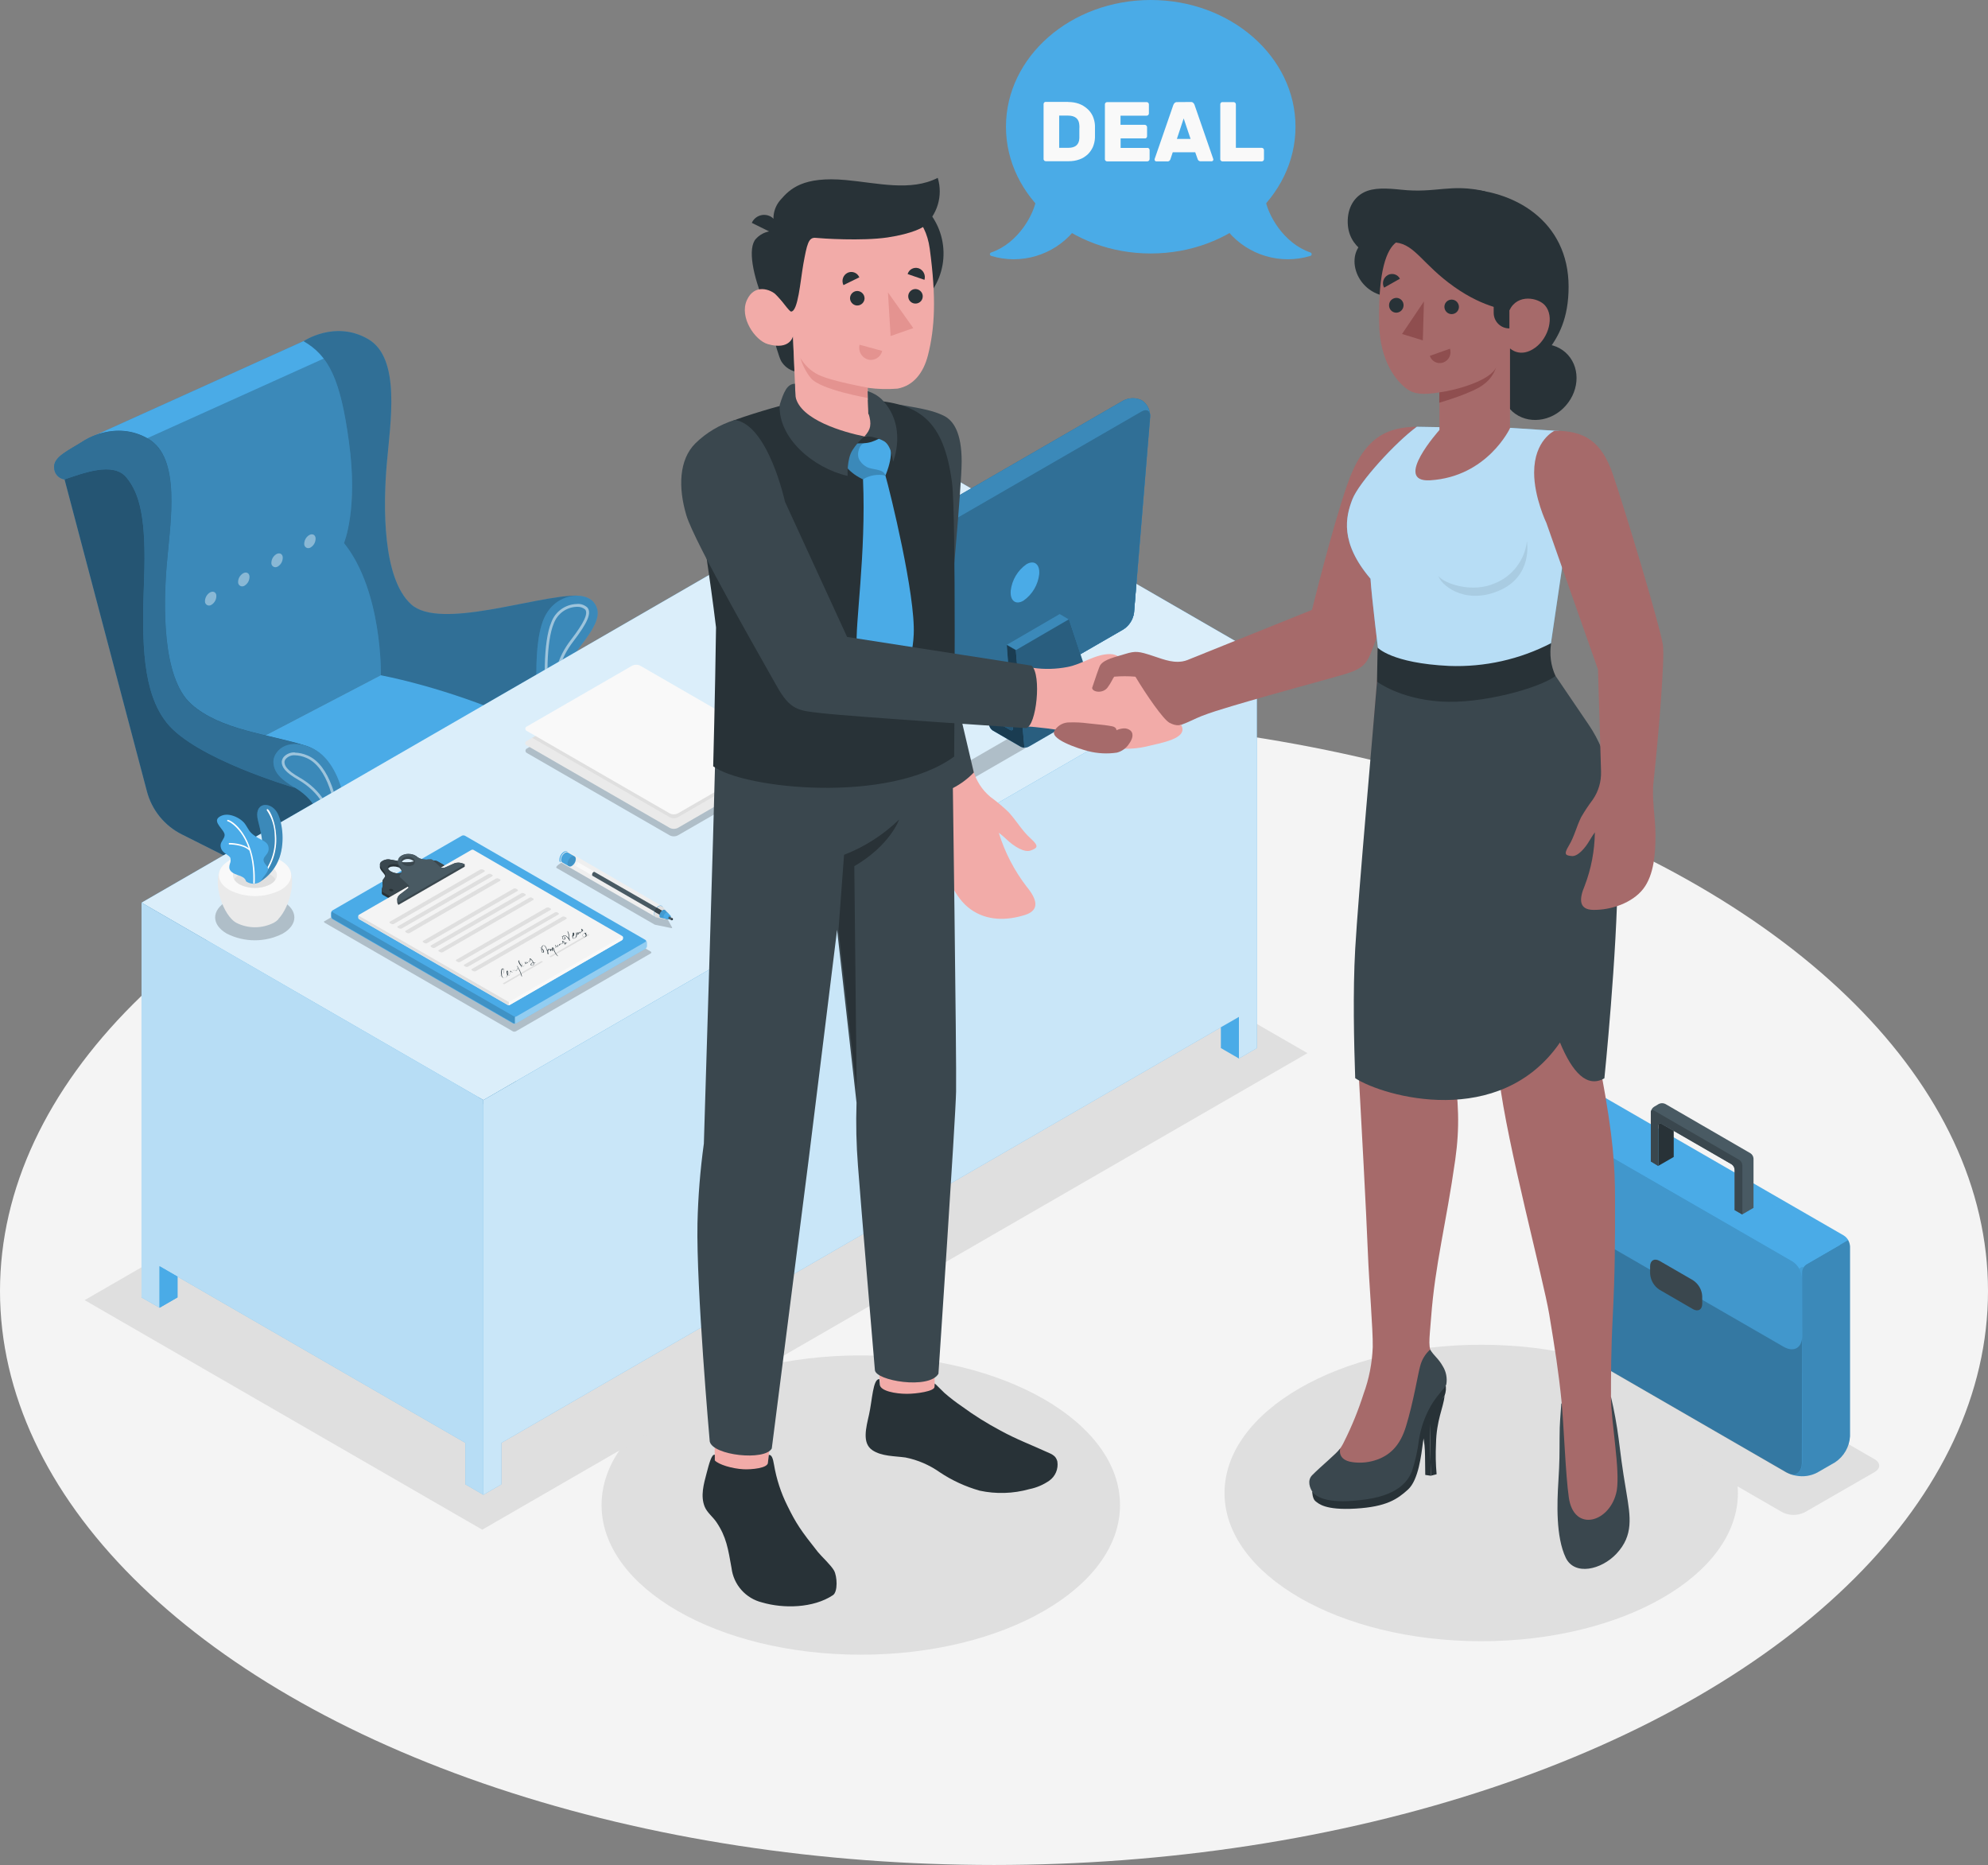 <?xml version="1.0" encoding="utf-8"?>
<!-- Generator: Adobe Illustrator 25.0.0, SVG Export Plug-In . SVG Version: 6.00 Build 0)  -->
<svg version="1.1" xmlns="http://www.w3.org/2000/svg" xmlns:xlink="http://www.w3.org/1999/xlink" x="0px" y="0px"
	 viewBox="0 0 196.1 183.94" style="enable-background:new 0 0 196.1 183.94;" xml:space="preserve">
<rect x="0" y="0" width="196.1" height="183.94" fill="#808080" stroke="none"/>
<style type="text/css">
	.st0{fill:#E5EAEF;}
	.st1{fill:#FFFFFF;}
	.st2{clip-path:url(#SVGID_2_);fill:#E0E0E0;}
	.st3{clip-path:url(#SVGID_2_);fill:#2ADAB1;}
	.st4{opacity:0.1;clip-path:url(#SVGID_2_);}
	.st5{clip-path:url(#SVGID_4_);}
	.st6{clip-path:url(#SVGID_2_);fill:#FFFFFF;}
	.st7{clip-path:url(#SVGID_2_);fill:#FDAE97;}
	.st8{clip-path:url(#SVGID_2_);fill:#F9F9F9;}
	.st9{clip-path:url(#SVGID_2_);fill:#D8D8D8;}
	.st10{clip-path:url(#SVGID_2_);fill:#2A373E;}
	.st11{clip-path:url(#SVGID_2_);fill:#1D262A;}
	.st12{opacity:0.6;clip-path:url(#SVGID_2_);}
	.st13{clip-path:url(#SVGID_6_);fill:#FFFFFF;}
	.st14{opacity:0.2;clip-path:url(#SVGID_2_);}
	.st15{clip-path:url(#SVGID_8_);}
	.st16{clip-path:url(#SVGID_10_);}
	.st17{clip-path:url(#SVGID_12_);}
	.st18{clip-path:url(#SVGID_2_);fill:#364851;}
	.st19{clip-path:url(#SVGID_2_);fill:#EA8567;}
	.st20{clip-path:url(#SVGID_2_);fill:#F3F3F3;}
	.st21{opacity:0.4;clip-path:url(#SVGID_2_);}
	.st22{clip-path:url(#SVGID_14_);fill:#FFFFFF;}
	.st23{clip-path:url(#SVGID_16_);}
	.st24{clip-path:url(#SVGID_18_);}
	.st25{clip-path:url(#SVGID_20_);fill:#1D262A;}
	.st26{clip-path:url(#SVGID_20_);fill:#2ADAB1;}
	.st27{clip-path:url(#SVGID_20_);fill:#FD9597;}
	.st28{clip-path:url(#SVGID_20_);fill:#EC797D;}
	.st29{clip-path:url(#SVGID_20_);fill:#2A373E;}
	.st30{opacity:0.15;clip-path:url(#SVGID_20_);}
	.st31{clip-path:url(#SVGID_22_);}
	.st32{clip-path:url(#SVGID_20_);fill:#364851;}
	.st33{clip-path:url(#SVGID_20_);fill:#A05155;}
	.st34{clip-path:url(#SVGID_24_);fill:#FD9597;}
	.st35{clip-path:url(#SVGID_24_);fill:#EC797D;}
	.st36{clip-path:url(#SVGID_24_);fill:#AA4DBC;}
	.st37{opacity:0.75;clip-path:url(#SVGID_24_);}
	.st38{clip-path:url(#SVGID_26_);fill:#FFFFFF;}
	.st39{clip-path:url(#SVGID_24_);fill:#1D262A;}
	.st40{clip-path:url(#SVGID_24_);fill:#2A373E;}
	.st41{opacity:0.55;clip-path:url(#SVGID_24_);}
	.st42{clip-path:url(#SVGID_28_);fill:#FFFFFF;}
	.st43{clip-path:url(#SVGID_24_);fill:#364851;}
	.st44{clip-path:url(#SVGID_24_);fill:#A05155;}
	.st45{opacity:0.2;clip-path:url(#SVGID_24_);}
	.st46{clip-path:url(#SVGID_30_);}
	.st47{opacity:0.15;clip-path:url(#SVGID_24_);}
	.st48{clip-path:url(#SVGID_32_);}
	.st49{clip-path:url(#SVGID_34_);}
	.st50{clip-path:url(#SVGID_36_);fill:#E29C44;}
	.st51{clip-path:url(#SVGID_36_);fill:#1D262A;}
	.st52{clip-path:url(#SVGID_36_);fill:#FD9597;}
	.st53{clip-path:url(#SVGID_36_);fill:#2A373E;}
	.st54{clip-path:url(#SVGID_36_);fill:#EE6D1A;}
	.st55{clip-path:url(#SVGID_36_);fill:#C24922;}
	.st56{clip-path:url(#SVGID_36_);fill:#92141B;}
	.st57{clip-path:url(#SVGID_36_);fill:#EC797D;}
	.st58{clip-path:url(#SVGID_36_);fill:#C6231E;}
	.st59{clip-path:url(#SVGID_36_);fill:#A05155;}
	.st60{clip-path:url(#SVGID_36_);fill-rule:evenodd;clip-rule:evenodd;fill:#8D4332;}
	.st61{clip-path:url(#SVGID_36_);fill-rule:evenodd;clip-rule:evenodd;fill:#94979A;}
	.st62{clip-path:url(#SVGID_36_);fill-rule:evenodd;clip-rule:evenodd;fill:#ACAEB1;}
	.st63{clip-path:url(#SVGID_36_);fill:#EFAC58;}
	.st64{clip-path:url(#SVGID_36_);fill:#FFC263;}
	.st65{fill:#D8D8D8;}
	.st66{fill:#00AAD5;}
	.st67{fill:#2ADAB1;}
	.st68{fill:#004479;}
	.st69{fill:#EEEFF1;}
	.st70{fill:#364851;}
	.st71{opacity:0.1;}
	.st72{clip-path:url(#SVGID_38_);fill:#00AAD5;}
	.st73{opacity:0.3;}
	.st74{clip-path:url(#SVGID_40_);fill:#00AAD5;}
	.st75{opacity:0.55;}
	.st76{clip-path:url(#SVGID_42_);fill:#00AAD5;}
	.st77{opacity:0.7;}
	.st78{clip-path:url(#SVGID_44_);fill:#00AAD5;}
	.st79{clip-path:url(#SVGID_46_);fill:#00AAD5;}
	.st80{clip-path:url(#SVGID_48_);fill:#00AAD5;}
	.st81{opacity:0.85;}
	.st82{clip-path:url(#SVGID_50_);fill:#00AAD5;}
	.st83{fill:#2A373E;}
	.st84{fill:#1D262A;}
	.st85{opacity:0.35;}
	.st86{clip-path:url(#SVGID_52_);fill:#004479;}
	.st87{fill:#FD9597;}
	.st88{fill:#EC797D;}
	.st89{fill:#A05155;}
	.st90{opacity:0.6;}
	.st91{clip-path:url(#SVGID_54_);fill:#1D262A;}
	.st92{clip-path:url(#SVGID_56_);fill:#00AAD5;}
	.st93{fill:#87373C;}
	.st94{fill:#E0E0E0;}
	.st95{fill:#495A63;}
	.st96{fill:#283237;}
	.st97{fill:#3A474E;}
	.st98{fill:#A76A6A;}
	.st99{opacity:0.5;}
	.st100{fill:#00ADEE;}
	.st101{fill:#FAFAFA;}
	.st102{opacity:0.4;}
	.st103{fill:none;stroke:#50585C;stroke-width:0.024;stroke-miterlimit:10;}
	.st104{fill:#DFDFDF;}
	.st105{fill:#EAEAEA;}
	.st106{fill:#F4F4F4;}
	.st107{fill:#4AABE7;}
	.st108{opacity:0.2;fill:#FFFFFF;enable-background:new    ;}
	.st109{opacity:0.4;enable-background:new    ;}
	.st110{opacity:0.2;}
	.st111{fill:#F9F9F9;}
	.st112{fill:#F5BFA1;}
	.st113{fill:#DF9B75;}
	.st114{fill:#AF8979;}
	.st115{fill:#A06854;}
	.st116{opacity:0.2;enable-background:new    ;}
	.st117{fill:#F2ABA8;}
	.st118{fill:#E49390;}
	.st119{fill:#E79F9D;}
	.st120{fill:#F4BDBB;}
	.st121{fill:#C6706D;}
	.st122{fill:#D5807E;}
	.st123{opacity:0.25;}
	.st124{opacity:0.1;enable-background:new    ;}
	.st125{opacity:0.6;enable-background:new    ;}
	.st126{opacity:0.5;enable-background:new    ;}
	.st127{opacity:0.3;enable-background:new    ;}
	.st128{fill:#A66A6A;}
	.st129{opacity:0.45;enable-background:new    ;}
	.st130{opacity:0.35;enable-background:new    ;}
	.st131{fill:#EFEFEF;}
	.st132{fill:#E5E5E5;}
	.st133{fill:#F09080;}
	.st134{opacity:0.3;fill:#FFFFFF;enable-background:new    ;}
	.st135{fill:#F4B67D;}
	.st136{fill:#DF8C4E;}
	.st137{opacity:0.1;fill:#FFFFFF;enable-background:new    ;}
	.st138{fill:#EC6259;}
	.st139{opacity:0.5;fill:#FFFFFF;enable-background:new    ;}
	.st140{opacity:0.3;fill:#4AABE7;enable-background:new    ;}
	.st141{opacity:0.7;fill:#4AABE7;enable-background:new    ;}
	.st142{opacity:0.2;fill:#4AABE7;enable-background:new    ;}
	.st143{opacity:0.5;fill:#4AABE7;enable-background:new    ;}
	.st144{opacity:0.4;fill:#FFFFFF;enable-background:new    ;}
	.st145{opacity:0.4;fill:#283237;enable-background:new    ;}
	.st146{opacity:0.6;fill:#4AABE7;enable-background:new    ;}
	.st147{opacity:0.8;fill:#FFFFFF;enable-background:new    ;}
	.st148{opacity:0.6;fill:#FFFFFF;enable-background:new    ;}
	.st149{opacity:0.7;fill:#FFFFFF;enable-background:new    ;}
	.st150{opacity:0.15;enable-background:new    ;}
	.st151{opacity:0.05;enable-background:new    ;}
	.st152{opacity:0.45;}
	.st153{opacity:0.65;}
	.st154{opacity:0.1;fill:#283237;enable-background:new    ;}
	.st155{fill:#8F4E4F;}
	.st156{opacity:0.25;enable-background:new    ;}
	.st157{fill:#A96056;}
	.st158{fill:#93312A;}
	.st159{opacity:0.9;fill:#FFFFFF;enable-background:new    ;}
	.st160{fill:#F5C4BE;}
	.st161{fill:#DF8880;}
	.st162{display:none;}
	.st163{display:inline;}
	.st164{fill-rule:evenodd;clip-rule:evenodd;fill:#F4E914;}
	.st165{fill-rule:evenodd;clip-rule:evenodd;fill:#EB2024;}
</style>
<g id="Laag_1">
	<g>
		<g id="freepik--Floor--inject-34">
			<ellipse id="freepik--floor--inject-34" class="st106" cx="98.05" cy="127.33" rx="98.05" ry="56.61"/>
		</g>
		<g id="freepik--Shadows--inject-34">
			<ellipse id="freepik--Shadow--inject-34" class="st104" cx="146.11" cy="147.25" rx="25.32" ry="14.62"/>
			<ellipse id="freepik--shadow--inject-34" class="st104" cx="84.91" cy="148.44" rx="25.57" ry="14.76"/>
			<path id="freepik--shadow--inject-34_1_" class="st104" d="M178.03,149.15l6.88-3.96c0.61-0.35,0.61-0.92,0-1.27l-22.62-13.06
				c-0.69-0.35-1.51-0.35-2.21,0l-6.86,3.96c-0.61,0.35-0.61,0.92,0,1.27l22.59,13.06C176.51,149.5,177.33,149.5,178.03,149.15z"/>
			<polygon id="freepik--shadow--inject-34_2_" class="st104" points="47.57,150.87 8.35,128.23 89.74,81.23 128.97,103.87 			"/>
		</g>
		<g id="freepik--Briefcase--inject-34">
			<g id="freepik--briefcase--inject-34">
				<path class="st107" d="M182.49,122.95v18.71c-0.06,1.04-0.61,1.99-1.47,2.56l-1.77,1.02c-0.64,0.33-1.37,0.44-2.08,0.3
					c-0.3-0.04-0.59-0.14-0.86-0.28c-0.01-0.01-0.03-0.01-0.04-0.02l-0.11-0.06l-20.77-12c-1.52-0.88-2.46-2.5-2.45-4.25v-17.59
					c0.03-0.44,0.26-0.85,0.63-1.09l3.47-2c0.39-0.2,0.86-0.2,1.26,0l23.57,13.6c0.19,0.12,0.34,0.28,0.45,0.47
					C182.42,122.51,182.48,122.73,182.49,122.95z"/>
				<path class="st116" d="M182.49,122.95v18.71c-0.06,1.04-0.61,1.99-1.47,2.56l-1.77,1.02c-0.64,0.33-1.37,0.44-2.08,0.3
					c-0.3-0.04-0.59-0.14-0.86-0.28l0,0c0.81,0.38,1.45-0.04,1.45-1v-18.21c-0.01-0.33-0.11-0.66-0.28-0.94l4.81-2.79
					C182.41,122.51,182.48,122.73,182.49,122.95z"/>
				<path class="st127" d="M177.76,126.06c-0.04-0.67-0.39-1.28-0.95-1.65l-22.27-12.86c-0.88-0.51-1.62-0.09-1.62,0.92v16.47
					c0,1.75,0.94,3.37,2.45,4.25l20.77,12c0.88,0.51,1.6,0.09,1.6-0.92L177.76,126.06z"/>
				<path class="st146" d="M152.94,117.45c0.07,1.28,0.75,2.46,1.83,3.16l21.17,12.22c1,0.58,1.83,0.11,1.83-1.05v-6.26
					c0-0.36,0.19-0.69,0.5-0.87l3.24-1.87l-24.47-14.54l-3.6,2.07c-0.31,0.18-0.5,0.51-0.5,0.87V117.45z"/>
				<path class="st107" d="M157.04,108.24l-3.6,2.07c-0.16,0.1-0.29,0.24-0.38,0.4L177.9,125c0.09-0.15,0.21-0.27,0.36-0.36
					l3.24-1.87L157.04,108.24z"/>
				<path class="st97" d="M163.7,124.36l3.29,1.9c0.54,0.35,0.89,0.94,0.92,1.58v0.75c0,0.58-0.4,0.81-0.91,0.53l-3.31-1.92
					c-0.54-0.35-0.88-0.94-0.92-1.58v-0.74C162.78,124.31,163.19,124.07,163.7,124.36z"/>
				<path class="st96" d="M165.1,111.51v2.6l-1.51,0.87v-3.97c0-0.21,0.15-0.29,0.32-0.19L165.1,111.51z"/>
				<path class="st95" d="M172.97,114.27v4.86l-1.12,0.65l-0.75-0.43v-3.98c-0.01-0.23-0.13-0.43-0.32-0.55l-5.7-3.29l-1.19-0.68
					c-0.17-0.1-0.32-0.02-0.32,0.19V115l-0.73-0.45v-4.84c0-0.02,0-0.04,0-0.06c0.03-0.2,0.15-0.38,0.32-0.49l0.47-0.28
					c0.2-0.1,0.44-0.1,0.64,0l8.39,4.86C172.85,113.86,172.96,114.06,172.97,114.27z"/>
				<path class="st97" d="M171.87,114.92v4.86l-0.75-0.43v-3.98c-0.01-0.23-0.13-0.43-0.32-0.55l-5.7-3.29l-1.19-0.68
					c-0.17-0.1-0.32-0.02-0.32,0.19V115l-0.75-0.45v-4.84c0-0.02,0-0.04,0-0.06c0.03-0.16,0.16-0.21,0.32-0.12l8.39,4.86
					C171.74,114.5,171.86,114.7,171.87,114.92z"/>
			</g>
		</g>
		<g id="freepik--Chair--inject-34">
			<g id="freepik--chair--inject-34">
				<path class="st95" d="M23.77,110.53c0,0.15,0.02,0.29,0.05,0.43c0.05,0.25,0.2,0.46,0.4,0.6l0,0c0.39,0.21,0.86,0.17,1.21-0.09
					c0.96-0.63,1.57-1.68,1.64-2.83c0.04-0.41-0.14-0.8-0.47-1.05l0,0l-0.08-0.04l0,0c-0.22-0.09-0.47-0.1-0.7-0.03
					c-0.14,0.04-0.28,0.1-0.4,0.17C24.45,108.33,23.84,109.38,23.77,110.53z"/>
				<path class="st96" d="M24.23,106.98c0.22-0.14,0.47-0.21,0.73-0.22c0.16,0,0.33,0.04,0.47,0.13l0.04,0.02l1.07,0.62
					c-0.22-0.09-0.47-0.1-0.7-0.03c-0.14,0.04-0.28,0.1-0.4,0.17c-0.98,0.63-1.59,1.7-1.65,2.86c0,0.15,0.02,0.29,0.05,0.43
					c0.05,0.25,0.2,0.46,0.4,0.6l-1.1-0.63l0,0l-0.09-0.06c-0.01,0-0.02-0.01-0.03-0.02c-0.29-0.25-0.44-0.63-0.4-1.01
					C22.66,108.69,23.26,107.62,24.23,106.98z"/>
				<path class="st95" d="M41.65,100.92c0,0.15,0.01,0.29,0.04,0.43c0.05,0.25,0.2,0.46,0.4,0.6l0,0c0.39,0.21,0.86,0.17,1.21-0.09
					c0.98-0.63,1.59-1.7,1.65-2.86c0.04-0.41-0.14-0.8-0.46-1.05l0,0l-0.08-0.05l0,0c-0.22-0.09-0.47-0.1-0.7-0.02
					c-0.14,0.04-0.28,0.1-0.4,0.17C42.33,98.69,41.71,99.76,41.65,100.92z"/>
				<path class="st96" d="M42.1,97.37c0.22-0.14,0.48-0.21,0.74-0.22c0.16,0,0.32,0.04,0.46,0.13l0.04,0.02l1.07,0.61
					c-0.22-0.09-0.47-0.1-0.7-0.02c-0.14,0.04-0.28,0.1-0.4,0.17c-0.97,0.64-1.59,1.7-1.65,2.86c0,0.15,0.01,0.29,0.04,0.43
					c0.05,0.25,0.2,0.46,0.4,0.6l-1.1-0.63l0,0l-0.09-0.06h-0.03c-0.29-0.25-0.44-0.63-0.4-1.01C40.52,99.09,41.13,98.02,42.1,97.37
					z"/>
				<path class="st95" d="M38.46,114.29c0,0.14-0.01,0.29-0.04,0.43c-0.05,0.25-0.2,0.46-0.4,0.61l0,0
					c-0.39,0.2-0.86,0.17-1.21-0.09c-0.98-0.64-1.59-1.7-1.65-2.86c-0.04-0.41,0.14-0.8,0.47-1.04l0,0l0.08-0.05l0,0
					c0.22-0.09,0.47-0.1,0.7-0.03c0.14,0.04,0.28,0.1,0.4,0.18C37.77,112.06,38.39,113.12,38.46,114.29z"/>
				<path class="st96" d="M38.01,110.74c-0.22-0.14-0.48-0.21-0.74-0.22c-0.16,0-0.33,0.04-0.47,0.13l-0.04,0.02l-1.08,0.62
					c0.22-0.09,0.47-0.1,0.7-0.03c0.14,0.04,0.28,0.1,0.4,0.18c0.98,0.63,1.59,1.7,1.65,2.86c0,0.14-0.01,0.29-0.04,0.43
					c-0.05,0.25-0.2,0.46-0.4,0.61l1.09-0.64l0,0l0.09-0.06h0.03c0.29-0.26,0.44-0.63,0.4-1.02
					C39.57,112.46,38.97,111.39,38.01,110.74z"/>
				<path class="st95" d="M50.06,108.6c0,0.15-0.02,0.29-0.04,0.43c-0.06,0.25-0.2,0.46-0.4,0.61l0,0c-0.39,0.2-0.86,0.17-1.21-0.09
					c-0.98-0.64-1.59-1.7-1.65-2.86c-0.04-0.41,0.14-0.8,0.47-1.04l0,0l0.08-0.04l0,0c0.22-0.09,0.47-0.1,0.7-0.03
					c0.14,0.04,0.28,0.1,0.4,0.18C49.37,106.38,49.99,107.44,50.06,108.6z"/>
				<path class="st96" d="M49.61,105.05c-0.22-0.13-0.48-0.21-0.74-0.22c-0.16,0-0.33,0.04-0.47,0.13l-0.04,0.02l-1.07,0.62
					c0.22-0.09,0.47-0.1,0.7-0.03c0.14,0.04,0.28,0.1,0.4,0.18c0.97,0.63,1.59,1.69,1.65,2.86c0,0.15-0.02,0.29-0.04,0.43
					c-0.06,0.25-0.2,0.46-0.4,0.61l1.09-0.64l0,0l0.09-0.06h0.03c0.29-0.26,0.44-0.63,0.4-1.02
					C51.18,106.77,50.58,105.7,49.61,105.05z"/>
				<path class="st95" d="M27.64,101.63c0,0.15-0.02,0.29-0.05,0.43c-0.05,0.25-0.2,0.46-0.4,0.61l0,0
					c-0.39,0.2-0.86,0.17-1.21-0.09c-0.96-0.64-1.56-1.69-1.62-2.84c-0.04-0.41,0.14-0.8,0.47-1.04l0,0l0.08-0.04l0,0
					c0.22-0.09,0.47-0.1,0.7-0.03c0.14,0.04,0.28,0.1,0.4,0.18C26.96,99.43,27.57,100.48,27.64,101.63z"/>
				<path class="st96" d="M27.18,98.08c-0.22-0.14-0.47-0.21-0.73-0.22c-0.16,0-0.33,0.04-0.47,0.13l-0.04,0.02l-1.07,0.62
					c0.22-0.09,0.47-0.1,0.7-0.03c0.14,0.04,0.28,0.1,0.4,0.18c0.97,0.63,1.59,1.69,1.65,2.86c0,0.15-0.02,0.29-0.05,0.43
					c-0.05,0.25-0.2,0.46-0.4,0.61l1.09-0.64l0,0l0.09-0.06h0.03c0.29-0.26,0.44-0.63,0.4-1.02C28.75,99.8,28.15,98.73,27.18,98.08z
					"/>
				<polygon class="st105" points="37.5,98.14 43.39,96.45 43.39,97.71 37.5,101.11 				"/>
				<polygon class="st106" points="37.5,98.14 36.91,97.78 42.83,96.17 43.39,96.45 				"/>
				<polygon class="st105" points="34.95,101.9 26.58,98.77 26.58,97.49 34.95,98.24 				"/>
				<polygon class="st106" points="26.58,97.49 27.2,97.33 35.44,97.86 34.95,98.24 				"/>
				<path class="st111" d="M34.72,101.5c0,0.95,2.91,0.95,2.91,0v-8.27h-2.91V101.5z"/>
				<path class="st106" d="M36.9,99.33l1.62,10.4h-1.09l-1.51-10.4C36.23,99.43,36.58,99.43,36.9,99.33z"/>
				<polygon class="st105" points="35.91,99.35 35.91,102.2 37.41,111.49 37.41,109.73 				"/>
				<rect x="37.41" y="109.73" class="st104" width="1.09" height="1.76"/>
				<polygon class="st105" points="35.41,102.11 24.63,107.77 24.63,106.03 35.41,99.36 				"/>
				<path class="st106" d="M35.41,99.36c-0.26-0.03-0.5-0.14-0.69-0.32l-10.78,6.53l0.68,0.46L35.41,99.36z"/>
				<polygon class="st104" points="24.63,107.77 24.63,106.03 23.96,105.57 23.96,107.26 				"/>
				<polygon class="st105" points="49.01,105.77 37.49,101.83 37.49,99.24 49.01,104.03 				"/>
				<path class="st106" d="M37.49,99.24c0.09-0.03,0.13-0.19,0.14-0.45l11.72,5.1l-0.34,0.14L37.49,99.24z"/>
				<polygon class="st104" points="49.35,103.89 49.35,105.57 49.01,105.77 49.01,104.03 				"/>
				<rect x="37.41" y="109.73" class="st124" width="1.09" height="1.76"/>
				<polygon class="st124" points="24.63,107.77 24.63,106.03 23.96,105.57 23.96,107.26 				"/>
				<polygon class="st124" points="49.35,103.89 49.35,105.57 49.01,105.77 49.01,104.03 				"/>
				<path class="st131" d="M38.64,78.82h-4.93v17.06c0,1.41,4.93,1.41,4.93,0L38.64,78.82z"/>
				<path class="st107" d="M18.71,76.46l18.87-9.86c0,0,1.32-6.46-3.15-13.49c0,0,1.33-12.55-0.9-16.71
					c-1.62-3.18-3.59-2.75-3.59-2.75L8.51,43.33L18.71,76.46z"/>
				<path class="st116" d="M18.71,76.46l18.87-9.86c0,0,1.32-6.46-3.15-13.49c0,0,1.33-12.55-0.9-16.71
					c-1.62-3.18-3.59-2.75-3.59-2.75L8.51,43.33L18.71,76.46z"/>
				<path class="st107" d="M29.94,33.65L8.51,43.33l0.7,2.29l23.44-10.58C31.27,33.35,29.94,33.65,29.94,33.65z"/>
				<path class="st144" d="M30.01,53.71c0.03,0.22,0.23,0.38,0.45,0.35c0.07-0.01,0.13-0.03,0.19-0.07c0.32-0.2,0.5-0.55,0.48-0.93
					c-0.04-0.33-0.33-0.46-0.64-0.28C30.17,52.98,29.99,53.34,30.01,53.71z"/>
				<path class="st144" d="M26.77,55.59c0.03,0.22,0.23,0.38,0.45,0.35c0.07-0.01,0.13-0.03,0.19-0.07c0.32-0.2,0.5-0.55,0.48-0.93
					c-0.04-0.33-0.33-0.46-0.64-0.28C26.93,54.86,26.75,55.22,26.77,55.59z"/>
				<path class="st144" d="M23.49,57.48c0.03,0.22,0.23,0.38,0.45,0.35c0.07-0.01,0.13-0.03,0.19-0.07c0.32-0.2,0.5-0.55,0.48-0.93
					c-0.04-0.33-0.33-0.46-0.64-0.28C23.65,56.75,23.46,57.11,23.49,57.48z"/>
				<path class="st144" d="M20.22,59.37c0.03,0.22,0.23,0.38,0.45,0.35c0.07-0.01,0.13-0.03,0.19-0.07c0.32-0.2,0.5-0.55,0.48-0.93
					c-0.04-0.33-0.33-0.46-0.64-0.28C20.38,58.64,20.2,59,20.22,59.37z"/>
				<path class="st107" d="M59.17,74.63v1.04c-0.07,1.26-0.75,2.4-1.83,3.04L36.28,89.75c-1.16,0.53-2.5,0.5-3.64-0.07l-12.15-7.01
					c-1.06-0.69-1.73-1.85-1.79-3.11v-1.04c0.07-1.25,0.76-2.39,1.84-3.03l19.91-10.4c1.17-0.53,2.51-0.54,3.69-0.03l13.14,6.58
					C58.38,72.24,59.1,73.37,59.17,74.63z"/>
				<path class="st116" d="M59.17,74.63v1.04c-0.07,1.26-0.75,2.4-1.83,3.04L36.28,89.75c-1.16,0.53-2.5,0.5-3.64-0.07l-12.15-7.01
					c-1.06-0.69-1.73-1.85-1.79-3.11v-1.04c0.07-1.25,0.76-2.39,1.84-3.03l19.91-10.4c1.17-0.53,2.51-0.54,3.69-0.03l13.14,6.58
					C58.38,72.24,59.1,73.37,59.17,74.63z"/>
				<path class="st116" d="M34.92,90.13c-0.79,0.08-1.58-0.07-2.28-0.43l-12.15-7.01c-1.06-0.69-1.73-1.85-1.79-3.11v-1.04
					c0.07-1.15,0.65-2.21,1.6-2.87c-0.75,0.53-0.68,1.32,0.22,1.83l12.15,7.01c0.57,0.3,1.21,0.45,1.85,0.45L34.92,90.13z"/>
				<path class="st107" d="M36.27,84.57l21.06-11.04c1.01-0.53,1-1.38,0-1.89l-13.14-6.58c-1.18-0.51-2.52-0.5-3.69,0.03L20.55,75.5
					c-1.02,0.53-1.04,1.43-0.04,2l12.15,7.01C33.79,85.08,35.12,85.1,36.27,84.57z"/>
				<path class="st107" d="M36.27,84.57l21.06-11.04c1.01-0.53,1-1.38,0-1.89l-13.14-6.58c-1.18-0.51-2.52-0.5-3.69,0.03L20.55,75.5
					c-1.02,0.53-1.04,1.43-0.04,2l12.15,7.01C33.79,85.08,35.12,85.1,36.27,84.57z"/>
				<path class="st107" d="M29.94,33.65c0,0,3.1-2.1,6.37-0.21c3.27,1.89,2.19,8.24,1.84,12.34S37.71,57,40.54,59.59
					c2.83,2.6,12.25-0.85,16.35-0.85l-3.61,13.32c-3.99-2.17-10.36-4.39-15.71-5.46c0,0,0.17-8.3-3.64-13.04
					c0,0,1.41-3.32,0.49-9.97C33.59,37.42,32.44,35.09,29.94,33.65z"/>
				<path class="st130" d="M29.94,33.65c0,0,3.1-2.1,6.37-0.21c3.27,1.89,2.19,8.24,1.84,12.34S37.71,57,40.54,59.59
					c2.83,2.6,12.25-0.85,16.35-0.85l-3.61,13.32c-3.99-2.17-10.36-4.39-15.71-5.46c0,0,0.17-8.3-3.64-13.04
					c0,0,1.41-3.32,0.49-9.97C33.59,37.42,32.44,35.09,29.94,33.65z"/>
				<path class="st107" d="M53.3,72.06c-0.19-1.19-0.94-8.04,0.34-11.02c1.11-2.6,4.05-2.75,4.94-1.62c0.9,1.13,0.1,2.46-1.36,4.36
					c-1.21,1.62-1.67,3.11-1.67,7L53.3,72.06z"/>
				<path class="st116" d="M53.3,72.06c-0.19-1.19-0.94-8.04,0.34-11.02c1.11-2.6,4.05-2.75,4.94-1.62c0.9,1.13,0.1,2.46-1.36,4.36
					c-1.21,1.62-1.67,3.11-1.67,7L53.3,72.06z"/>
				<g class="st99">
					<path class="st1" d="M56.91,59.85c0.29-0.02,0.58,0.07,0.81,0.26c0.32,0.4-0.11,1.31-1.39,2.98c-1.36,1.77-1.83,3.5-1.9,6.86
						c0,0.11-0.06,0.2-0.15,0.26l-0.1,0.05c-0.28-3.07-0.31-6.99,0.45-8.78C54.99,60.52,55.89,59.87,56.91,59.85 M56.9,59.57
						c-1.12,0.03-2.12,0.73-2.51,1.79c-0.85,2-0.72,6.27-0.47,8.91c0.01,0.15,0.14,0.27,0.3,0.26c0.05,0,0.09-0.02,0.13-0.04
						l0.09-0.05c0.17-0.1,0.28-0.29,0.28-0.49c0.06-3.35,0.53-4.99,1.84-6.7c1.43-1.87,1.81-2.8,1.38-3.33
						C57.65,59.66,57.28,59.53,56.9,59.57L56.9,59.57z"/>
				</g>
				<path class="st107" d="M17.93,82.29l14.58,7.32l-0.31-5.37l2.25-1.3c-0.16-4.16-1.3-8.43-4.25-9.38
					c-3.68-1.17-8.46-1.54-11.34-4.13s-2.75-9.72-2.4-13.83s1.43-10.44-1.84-12.33s-6.37,0.21-6.37,0.21
					c-1.4,0.91-3.03,1.56-2.89,2.66c0.02,0.56,0.44,1.03,1,1.12l8.13,30.78C14.97,79.89,16.23,81.44,17.93,82.29z"/>
				<path class="st126" d="M17.93,82.29l14.58,7.32l-0.31-5.37l2.25-1.3c-0.16-4.16-1.3-8.43-4.25-9.38
					c-3.68-1.17-8.46-1.54-11.34-4.13s-2.75-9.72-2.4-13.83s1.43-10.44-1.84-12.33s-6.37,0.21-6.37,0.21
					c-1.4,0.91-3.03,1.56-2.89,2.66c0.02,0.56,0.44,1.03,1,1.12l8.13,30.78C14.97,79.89,16.23,81.44,17.93,82.29z"/>
				<path class="st107" d="M12.47,47.09c1.31,1.57,1.98,4.05,1.74,10.17c-0.24,6.12-0.15,11.04,2.25,14.04
					c2.83,3.55,12.55,6.38,12.55,6.38l3.8-1.74c-0.54-1.09-1.49-1.93-2.63-2.35c-3.68-1.17-8.46-1.54-11.34-4.13
					s-2.75-9.72-2.4-13.83c0.35-4.11,1.43-10.44-1.84-12.33c-3.27-1.89-6.37,0.21-6.37,0.21c-1.4,0.91-3.03,1.56-2.89,2.66
					c0.02,0.56,0.44,1.03,1,1.12C8.17,46.68,11.17,45.5,12.47,47.09z"/>
				<path class="st130" d="M12.47,47.09c1.31,1.57,1.98,4.05,1.74,10.17c-0.24,6.12-0.15,11.04,2.25,14.04
					c2.83,3.55,12.55,6.38,12.55,6.38l3.8-1.74c-0.54-1.09-1.49-1.93-2.63-2.35c-3.68-1.17-8.46-1.54-11.34-4.13
					s-2.75-9.72-2.4-13.83c0.35-4.11,1.43-10.44-1.84-12.33c-3.27-1.89-6.37,0.21-6.37,0.21c-1.4,0.91-3.03,1.56-2.89,2.66
					c0.02,0.56,0.44,1.03,1,1.12C8.17,46.68,11.17,45.5,12.47,47.09z"/>
				<path class="st107" d="M32.19,84.24l2.25-1.3c0-2.49-0.64-7.91-3.79-9.21c-2.5-1.04-3.71,0.49-3.68,1.43
					c0.03,1.06,0.81,1.76,2.06,2.49C30.7,78.62,32.19,80.35,32.19,84.24z"/>
				<path class="st116" d="M32.19,84.24l2.25-1.3c0-2.49-0.64-7.91-3.79-9.21c-2.5-1.04-3.71,0.49-3.68,1.43
					c0.03,1.06,0.81,1.76,2.06,2.49C30.7,78.62,32.19,80.35,32.19,84.24z"/>
				<g class="st99">
					<path class="st1" d="M29.08,74.49c0.39,0.01,0.78,0.1,1.14,0.26c2.08,0.87,2.96,4.45,3.09,7.51c0,0.03-0.01,0.06-0.04,0.08
						l-0.1,0.06c-0.36-2.65-1.54-4.52-3.6-5.7c-1.37-0.79-1.5-1.21-1.51-1.56c0.02-0.13,0.08-0.25,0.18-0.34
						C28.47,74.58,28.77,74.47,29.08,74.49 M29.08,74.21c-0.38-0.02-0.76,0.12-1.03,0.38c-0.15,0.14-0.24,0.34-0.26,0.54
						c0,0.51,0.3,1.02,1.65,1.79c2.02,1.17,3.18,3.05,3.5,5.73c0.01,0.06,0.06,0.11,0.12,0.11c0.02,0.01,0.04,0.01,0.06,0l0.3-0.17
						c0.12-0.07,0.18-0.19,0.18-0.33c-0.13-3.15-1.07-6.84-3.27-7.75c-0.39-0.17-0.81-0.27-1.24-0.28V74.21z"/>
				</g>
			</g>
		</g>
		<g id="freepik--Desk--inject-34">
			<g id="freepik--desk--inject-34_1_">
				<g id="freepik--desk--inject-34">
					<polygon class="st107" points="47.68,108.5 13.96,89.03 90.26,44.98 123.98,64.45 					"/>
					<polygon class="st147" points="47.68,108.5 13.96,89.03 90.26,44.98 123.98,64.45 					"/>
					<polygon class="st107" points="13.96,89.03 13.96,127.96 15.74,128.98 15.74,124.89 45.91,142.31 45.91,146.4 47.68,147.43 
						47.68,108.5 					"/>
					<polygon class="st148" points="13.96,89.03 13.96,127.96 15.74,128.98 15.74,124.89 45.91,142.31 45.91,146.4 47.68,147.43 
						47.68,108.5 					"/>
					<polygon class="st107" points="15.74,128.98 17.51,127.96 17.51,125.91 15.74,124.89 					"/>
					<polygon class="st107" points="15.74,128.98 17.51,127.96 17.51,125.91 15.74,124.89 					"/>
					<polygon class="st107" points="47.68,147.43 49.45,146.4 49.45,142.31 122.21,100.3 122.21,104.4 123.98,103.37 123.98,64.45 
						47.68,108.5 					"/>
					<polygon class="st149" points="47.68,147.43 49.45,146.4 49.45,142.31 122.21,100.3 122.21,104.4 123.98,103.37 123.98,64.45 
						47.68,108.5 					"/>
					<polygon class="st107" points="122.21,104.4 120.43,103.37 120.43,101.32 122.21,100.3 					"/>
				</g>
				<g id="freepik--shadow--inject-34_3_" class="st110">
					<path d="M73.87,67.28l5.63,3.24c0.24,0.12,0.52,0.12,0.76,0l22.31-12.88c0.21-0.12,0.21-0.32,0-0.44l-5.63-3.24
						c-0.24-0.12-0.52-0.12-0.76,0L73.87,66.84C73.66,66.97,73.66,67.17,73.87,67.28z"/>
				</g>
				<g id="freepik--Sheets--inject-34">
					<g class="st110">
						<path d="M51.98,74.27l14.08,8.12c0.25,0.13,0.56,0.13,0.81,0l10.36-5.98c0.13-0.05,0.19-0.18,0.15-0.31
							c-0.02-0.07-0.08-0.12-0.15-0.15l-14.07-8.12c-0.25-0.13-0.56-0.13-0.81,0l-10.37,5.99c-0.12,0.05-0.18,0.19-0.13,0.32
							C51.87,74.19,51.92,74.24,51.98,74.27z"/>
					</g>
					<path class="st105" d="M51.98,73.53l14.08,8.12c0.25,0.13,0.56,0.13,0.81,0l10.33-5.98c0.13-0.05,0.19-0.18,0.15-0.31
						c-0.02-0.07-0.08-0.12-0.15-0.15L63.13,67.1c-0.25-0.13-0.56-0.13-0.81,0l-10.36,5.98c-0.12,0.05-0.19,0.19-0.14,0.32
						C51.85,73.46,51.91,73.51,51.98,73.53z"/>
					<path class="st104" d="M62.33,67.1l-9.83,5.67l13.56,7.83c0.25,0.14,0.56,0.14,0.81,0l9.83-5.67L63.15,67.1
						C62.9,66.97,62.59,66.96,62.33,67.1z"/>
					<path class="st111" d="M51.98,72.1l14.08,8.12c0.25,0.13,0.56,0.13,0.81,0l10.36-5.98c0.13-0.05,0.19-0.18,0.15-0.31
						c-0.02-0.07-0.08-0.12-0.15-0.15l-14.07-8.12c-0.25-0.13-0.56-0.13-0.81,0l-10.36,5.98c-0.13,0.04-0.2,0.18-0.16,0.31
						C51.86,72.02,51.91,72.08,51.98,72.1z"/>
				</g>
				<g id="freepik--shadow--inject-34_4_" class="st110">
					<path d="M27.89,88.89c1.53,0.88,1.53,2.31,0,3.19c-1.73,0.88-3.78,0.88-5.52,0c-1.53-0.88-1.53-2.31,0-3.19
						C24.11,88.01,26.16,88.01,27.89,88.89z"/>
				</g>
				<g id="freepik--Pot--inject-34">
					<path class="st105" d="M27.45,90.65c1.21-1.26,1.95-4.39,0.75-5.39H22.1c-1.21,1-0.48,4.13,0.75,5.39l0.04,0.04l0.04,0.04
						l0.11,0.1l0.03,0.02l0.09,0.07c0.05,0.04,0.1,0.07,0.16,0.1c1.15,0.58,2.51,0.58,3.67,0l0,0c0.05-0.03,0.11-0.06,0.16-0.1
						c0.03-0.02,0.06-0.04,0.09-0.06l0.04-0.03l0.11-0.1l0.05-0.04L27.45,90.65z"/>
					<path class="st111" d="M22.63,84.86c-1.39,0.81-1.39,2.11,0,2.92c1.59,0.8,3.46,0.8,5.05,0c1.39-0.81,1.39-2.11,0-2.92
						C26.09,84.06,24.21,84.06,22.63,84.86z"/>
					<path class="st105" d="M23.61,85.43c-0.85,0.49-0.85,1.28,0,1.77c0.96,0.49,2.11,0.49,3.07,0c0.85-0.49,0.85-1.28,0-1.77
						C25.72,84.94,24.58,84.94,23.61,85.43z"/>
					<path class="st104" d="M26.68,86.27c-0.96-0.49-2.11-0.49-3.07,0c-0.21,0.11-0.38,0.27-0.51,0.47c0.13,0.19,0.3,0.35,0.51,0.47
						c0.96,0.49,2.11,0.49,3.07,0c0.2-0.11,0.37-0.27,0.49-0.47C27.06,86.55,26.89,86.39,26.68,86.27z"/>
					<path class="st107" d="M25.7,86.93c0.88-0.55,1.54-1.39,1.88-2.38c0.56-1.65,0.23-3.64-0.27-4.45
						c-0.68-1.11-2.34-0.99-1.85,0.87c0.49,1.86,0.81,3.88,0,5.23L25.7,86.93z"/>
					<g class="st110">
						<path d="M25.7,86.93c0.88-0.55,1.54-1.39,1.88-2.38c0.56-1.65,0.23-3.64-0.27-4.45c-0.68-1.11-2.34-0.99-1.85,0.87
							c0.49,1.86,0.81,3.88,0,5.23L25.7,86.93z"/>
					</g>
					<path class="st1" d="M25.76,86.59c-0.02,0-0.04-0.01-0.05-0.02c-0.03-0.03-0.03-0.08,0-0.11c1-1.1,1.5-2.57,1.39-4.05
						c-0.01-0.88-0.28-1.75-0.77-2.48c-0.03-0.03-0.03-0.08,0-0.11c0.03-0.03,0.07-0.03,0.1,0c0,0,0,0,0,0
						c0.25,0.21,0.74,1.27,0.81,2.59c0.11,1.52-0.4,3.03-1.43,4.16C25.8,86.59,25.78,86.6,25.76,86.59z"/>
					<path class="st107" d="M24.28,86.93c-0.05-0.17-0.16-0.31-0.3-0.4c-0.17-0.1-0.36-0.18-0.55-0.23
						c-0.33-0.12-0.75-0.3-0.81-0.69c-0.01-0.14,0.01-0.27,0.05-0.4c0.08-0.18,0.1-0.38,0.06-0.58c-0.07-0.18-0.26-0.27-0.4-0.38
						c-0.17-0.1-0.33-0.24-0.44-0.4c-0.09-0.15-0.14-0.33-0.13-0.51c0.03-0.37,0.38-0.61,0.4-0.98c0-0.53-1.21-1.26-0.57-1.76
						c0.85-0.64,2.18,0.1,2.57,0.65s0.38,0.81,1.08,1.26c0.58,0.4,1.26,0.47,1.26,1.21c0,0.75-0.98,0.81-0.21,1.65
						c0.46,0.52-0.3,0.96-0.58,1.58C25.28,87.24,24.71,87.23,24.28,86.93z"/>
					<path class="st1" d="M25.05,87.15L25.05,87.15c-0.04,0-0.07-0.03-0.07-0.07c0,0,0-0.01,0-0.01c0.17-4.41-2.08-5.96-2.53-6.07
						c-0.04-0.02-0.05-0.06-0.04-0.1c0.01-0.03,0.04-0.05,0.08-0.04c0.76,0.21,2.79,2.07,2.64,6.23
						C25.12,87.12,25.09,87.15,25.05,87.15z"/>
					<path class="st1" d="M24.61,83.87c-0.02,0-0.03-0.01-0.05-0.02c-0.65-0.58-1.92-0.56-1.94-0.56c-0.04-0.01-0.07-0.05-0.06-0.09
						c0.01-0.03,0.03-0.05,0.06-0.06c0.06,0,1.34,0,2.02,0.6c0.03,0.03,0.03,0.08,0,0.11C24.64,83.85,24.63,83.86,24.61,83.87z"/>
				</g>
				<g id="freepik--Document--inject-34">
					<g class="st110">
						<path d="M64.24,93.9c0.03,0.05,0,0.1-0.06,0.14l-13.28,7.67c-0.05,0.03-0.11,0.04-0.17,0.04c-0.06,0.01-0.11-0.01-0.16-0.04
							l-18.54-10.7c-0.03-0.02-0.05-0.04-0.06-0.06c-0.02-0.03-0.02-0.07,0-0.09l0,0H32l13.31-7.72c0.1-0.06,0.23-0.06,0.33,0
							l18.54,10.7l0,0l0,0c0,0,0.03,0.02,0.04,0.04L64.24,93.9z"/>
					</g>
					<g id="freepik--List--inject-34">
						<path class="st107" d="M32.65,90.07v0.32c0.01,0.11,0.07,0.21,0.16,0.27l17.79,10.27c0.1,0.05,0.22,0.05,0.32,0l12.74-7.35
							c0.09-0.06,0.15-0.16,0.16-0.28v-0.32c-0.01-0.11-0.06-0.21-0.16-0.28L45.87,82.43c-0.1-0.05-0.22-0.05-0.32,0l-12.75,7.36
							C32.72,89.85,32.66,89.95,32.65,90.07z"/>
						<path class="st144" d="M63.68,92.72c0.06,0.05,0.06,0.12,0,0.17l-12.74,7.36c-0.05,0.02-0.1,0.04-0.16,0.04v0.67
							c0.05,0,0.11-0.02,0.16-0.04l12.74-7.35c0.09-0.06,0.15-0.16,0.16-0.28v-0.32C63.82,92.86,63.77,92.77,63.68,92.72z"/>
						<path class="st150" d="M32.79,89.81L32.79,89.81L32.79,89.81L32.79,89.81l-0.02,0.02l0,0c-0.04,0.05-0.07,0.11-0.08,0.17
							c0,0,0,0.02,0,0.04v0.32c0.01,0.11,0.07,0.21,0.16,0.27l17.79,10.27c0.05,0.03,0.1,0.04,0.16,0.04v-0.69
							c-0.05,0-0.11-0.01-0.16-0.04L32.81,89.97c-0.03-0.01-0.05-0.04-0.06-0.06c-0.02-0.03-0.02-0.06,0-0.09L32.79,89.81z"/>
						<path class="st96" d="M37.47,85.51c0,0.29,0.4,0.59,0.51,0.84C37.99,86.38,38,86.4,38,86.42c-0.05,0.18-0.22,0.31-0.26,0.43
							c0,0.03,0,0.05,0,0.08v0.24c0,0.06,0.01,0.11,0.02,0.17c-0.01,0.06-0.02,0.12-0.04,0.18c-0.04,0.1-0.06,0.2-0.06,0.3
							c0,0.04,0,0.2,0,0.23c-0.01,0.09,0.04,0.18,0.12,0.22l0.71,0.4l5.34-3.08v-0.23l-0.71-0.4c-0.11-0.06-0.24-0.08-0.36-0.07
							h-0.05c-0.12,0-0.28,0-0.49,0.03c-0.27,0.02-0.54,0.02-0.81,0h-0.21c-0.05,0-0.1,0-0.15,0c-0.4,0.12-0.83,0.17-1.25,0.14l0,0
							c-0.48-0.13-0.96-0.23-1.45-0.3h-0.05c-0.2,0-0.39,0.06-0.56,0.15c-0.19,0.11-0.26,0.23-0.26,0.35
							C37.47,85.32,37.47,85.48,37.47,85.51z M38.28,85.68c0.03-0.05,0.07-0.1,0.13-0.13c0.04-0.02,0.09-0.04,0.13-0.06
							c0.33-0.07,0.68-0.02,0.98,0.15c0.12,0.06,0.22,0.16,0.29,0.28c-0.03,0.05-0.08,0.09-0.13,0.12c-0.23,0.1-0.48,0.12-0.72,0.06
							c-0.14-0.03-0.28-0.08-0.4-0.15C38.44,85.89,38.34,85.8,38.28,85.68L38.28,85.68z"/>
						<path class="st97" d="M42.76,84.88h-0.05c-0.12,0-0.28,0-0.49,0.03c-0.27,0.02-0.54,0.02-0.81,0h-0.21c-0.05,0-0.1,0-0.15,0
							c-0.4,0.12-0.83,0.17-1.25,0.14l0,0c-0.48-0.13-0.96-0.23-1.45-0.3h-0.05c-0.2,0-0.39,0.06-0.56,0.15
							c-0.65,0.38,0.09,0.81,0.24,1.19c0.15,0.38-0.18,0.55-0.23,0.73c-0.05,0.18,0.09,0.28-0.03,0.67
							c-0.12,0.39-0.03,0.46,0.06,0.51l0.71,0.4l5.34-3.08l-0.71-0.4C43.02,84.88,42.89,84.86,42.76,84.88z M38.76,87.88
							c-0.1,0.04-0.21,0.03-0.3-0.02c-0.09-0.05-0.11-0.13-0.04-0.17c0.1-0.04,0.21-0.03,0.3,0.02
							C38.81,87.77,38.83,87.84,38.76,87.88L38.76,87.88z M39.68,86.05c-0.23,0.1-0.48,0.12-0.72,0.06
							c-0.14-0.03-0.28-0.08-0.4-0.15c-0.35-0.2-0.4-0.49-0.16-0.64c0.04-0.02,0.09-0.04,0.13-0.06c0.33-0.07,0.68-0.02,0.98,0.15
							C39.87,85.61,39.94,85.9,39.68,86.05L39.68,86.05z M42.88,85.51c-0.1,0.04-0.21,0.03-0.3-0.02c-0.09-0.06-0.11-0.13-0.04-0.17
							c0.1-0.04,0.21-0.03,0.3,0.02C42.92,85.39,42.95,85.46,42.88,85.51L42.88,85.51z"/>
						<path class="st106" d="M50.26,99.13l11.09-6.4c0.06-0.04,0.09-0.1,0.09-0.16v-0.11c0-0.07-0.04-0.13-0.09-0.16L46.7,83.82
							c-0.06-0.03-0.13-0.03-0.19,0l-11.08,6.39c-0.06,0.04-0.09,0.1-0.09,0.16v0.13c0,0.07,0.04,0.13,0.09,0.16l14.65,8.46
							C50.14,99.15,50.2,99.15,50.26,99.13z"/>
						<polygon class="st104" points="54.18,94.34 58.01,92.13 58.15,92.21 54.33,94.42 						"/>
						<polygon class="st104" points="49.59,96.99 53.42,94.78 53.56,94.86 49.73,97.08 						"/>
						<path class="st111" d="M61.38,92.29c0.03,0.03,0.02,0.06-0.02,0.09l-11.09,6.4c-0.03,0.02-0.06,0.02-0.1,0.02v0.34
							c0.03,0,0.07,0,0.1-0.02l11.09-6.4c0.06-0.04,0.09-0.1,0.09-0.16v-0.11C61.45,92.39,61.42,92.33,61.38,92.29z"/>
						<path class="st104" d="M35.41,90.23c-0.01,0.01-0.02,0.02-0.03,0.03l0,0c-0.01,0.02-0.02,0.03-0.02,0.05v0.04v0.15
							c0,0.07,0.04,0.13,0.09,0.16l14.65,8.46c0.03,0.02,0.06,0.02,0.09,0.02v-0.34c-0.03,0-0.06-0.01-0.09-0.02l-14.68-8.44
							C35.38,90.3,35.38,90.26,35.41,90.23z"/>
						<path class="st97" d="M51.04,95.28c-0.04,0.04,0,0.09,0.04,0.13c0,0.07-0.02,0.13-0.04,0.19c-0.01,0.05-0.05,0.1-0.09,0.13
							c-0.05,0.03-0.13,0-0.17-0.04c-0.04-0.04-0.04,0-0.05,0s0,0.04,0,0.07c-0.02-0.01-0.04-0.02-0.06-0.04
							c-0.02-0.02-0.05-0.03-0.08-0.04c0,0-0.04,0-0.04,0s0,0.06,0,0.1c0,0.03,0.03,0.08,0,0.11c-0.03,0.04-0.09,0-0.1-0.04
							c-0.03-0.03-0.05-0.06-0.07-0.1c0,0-0.06,0-0.05,0c0,0.05,0,0.1,0,0.15c-0.01,0.07-0.02,0.14-0.04,0.2
							c0,0.02-0.04,0.11-0.1,0.11c-0.03,0-0.06-0.02-0.07-0.04v-0.06c0.03-0.1,0.03-0.21,0-0.31c-0.01-0.02-0.03-0.04-0.05-0.06
							c-0.02-0.01-0.03-0.01-0.05,0c-0.04,0.03-0.07,0.08-0.05,0.13c0,0.04,0,0.09,0.02,0.13c0.01,0.05,0.02,0.09,0.03,0.13
							l0.02,0.04c-0.01,0.07-0.04,0.13-0.09,0.18c-0.04,0.06-0.19,0.17-0.3,0.09c-0.07-0.05-0.12-0.13-0.14-0.21c0,0,0-0.04,0-0.06
							c0.06-0.05,0.1-0.12,0.15-0.18c0.03-0.06,0.04-0.12,0.05-0.18c0.02-0.07,0.02-0.15,0-0.22c-0.01-0.03-0.03-0.05-0.06-0.06
							c-0.03-0.01-0.07-0.01-0.11,0c-0.05,0.03-0.09,0.09-0.09,0.15c-0.01,0.07-0.02,0.14-0.03,0.21c0,0.09,0.01,0.19,0.03,0.28
							c-0.06,0.06-0.13,0.11-0.21,0.15l0,0c0.07-0.04,0.14-0.09,0.2-0.14l0,0c0.02,0.09,0.06,0.17,0.13,0.23
							c0.04,0.03,0.08,0.05,0.13,0.05c0.06,0,0.13-0.01,0.18-0.04c0.09-0.05,0.16-0.13,0.18-0.23h0.02c0.07,0.03,0.15,0,0.19-0.06
							c0.04-0.06,0.07-0.14,0.07-0.21v-0.11l0.03,0.03c0.04,0.04,0.1,0.06,0.16,0.04c0.05-0.02,0.03-0.08,0.02-0.11s0-0.05,0-0.07
							c0-0.02,0,0,0-0.03c0-0.03,0.07,0.07,0.16,0.07h0.02c0-0.02,0-0.04,0-0.05c0.05,0.03,0.1,0.04,0.15,0.03
							c0.06-0.01,0.12-0.06,0.14-0.12c0.02-0.05,0.04-0.1,0.05-0.15l0.09,0.14c0.08,0.14,0.15,0.3,0.2,0.45l0.09,0.26
							c0,0,0.06,0,0.05,0c-0.05-0.19-0.12-0.38-0.21-0.57c-0.05-0.1-0.1-0.19-0.16-0.28l-0.05-0.09c0-0.04-0.02-0.09-0.04-0.13
							C51.08,95.23,51.05,95.26,51.04,95.28z M49.5,96.04c-0.01-0.07-0.01-0.14,0-0.2c0-0.05,0.01-0.11,0.02-0.16
							c0.01-0.06,0.06-0.1,0.11-0.11c0.02-0.01,0.05,0.01,0.06,0.03c0,0,0,0,0,0.01c0.02,0.07,0.02,0.14,0,0.2
							c-0.01,0.07-0.03,0.13-0.05,0.19c-0.03,0.06-0.08,0.12-0.13,0.17c-0.01-0.05-0.01-0.1-0.01-0.15V96.04z M50.08,96.04
							l-0.02-0.12c-0.02-0.04-0.02-0.09,0-0.13c0.03,0.03,0.04,0.07,0.04,0.12c0.01,0.05,0.01,0.1,0,0.15v0.02L50.08,96.04z"/>
						<path class="st97" d="M52.29,94.52h-0.05c0,0,0,0.03,0.03,0.04l0,0c0.01,0.02,0.01,0.05,0,0.07c0,0.04,0,0.08,0,0.13v0.06
							v0.02l0,0c-0.02,0-0.03-0.01-0.05-0.02l-0.07-0.02H52.1c0.01,0.04,0.01,0.08,0,0.12c0,0,0,0.02-0.02,0.02
							c-0.02,0-0.04-0.02-0.05-0.02c-0.02-0.02-0.04-0.03-0.07-0.04h-0.04c0,0.02,0,0.05,0,0.07c0,0,0.02,0.07,0,0.08
							c-0.02,0.01-0.05-0.02-0.07-0.06c0.01-0.04-0.01-0.08-0.05-0.09h-0.04c0,0.03,0.02,0.06,0.04,0.09l0,0c0,0.04,0,0.08,0,0.11
							c-0.01,0.07-0.05,0.13-0.11,0.17c-0.03,0.07-0.11,0.09-0.18,0.06c-0.01,0-0.02-0.01-0.03-0.02c0.02-0.07,0.02-0.15,0-0.23
							c-0.04-0.14-0.14-0.26-0.28-0.33c-0.01-0.01-0.03-0.01-0.04,0c-0.04,0.02-0.03,0.06-0.03,0.09c0.01,0.04,0.02,0.08,0.04,0.12
							c0.04,0.09,0.09,0.18,0.15,0.26c0.03,0.04,0.07,0.08,0.11,0.11c-0.01,0.03-0.02,0.07-0.04,0.1c0,0,0,0,0.02,0
							c0.03-0.04,0.05-0.08,0.06-0.12c0.05,0.02,0.11,0.02,0.16,0c0.08-0.03,0.13-0.09,0.15-0.17c0.01-0.03,0.02-0.06,0.02-0.09
							c0.03,0.02,0.06,0.03,0.09,0.03c0.09,0,0.06-0.09,0.04-0.14c0.02,0.01,0.03,0.03,0.05,0.04c0.03,0.02,0.07,0.02,0.1,0
							c0.02-0.02,0.03-0.04,0.03-0.07c-0.02-0.02-0.01-0.06,0.02-0.07c0.02-0.02,0.06-0.01,0.07,0.02c0.01,0.01,0.01,0.02,0.01,0.03
							c0.07,0,0.09-0.05,0.09-0.09c0.01-0.05,0.02-0.09,0.03-0.14V94.6l0,0c0.04,0.04,0.08,0.08,0.12,0.13
							c0.05,0.06,0.09,0.12,0.13,0.19c-0.06,0.01-0.12,0.04-0.17,0.09c-0.06,0.06-0.14,0.19,0.03,0.22
							c0.11,0.02,0.21-0.04,0.24-0.15c0,0,0,0,0,0c0-0.05-0.01-0.09-0.02-0.13c0.05-0.01,0.09-0.01,0.14,0c0.03,0,0.05-0.02,0-0.03
							c-0.06-0.01-0.11-0.01-0.17,0c-0.02-0.04-0.04-0.07-0.06-0.11c-0.04-0.05-0.07-0.1-0.11-0.15l-0.09-0.09l-0.04-0.03
							C52.3,94.53,52.3,94.52,52.29,94.52z M51.39,95.15c-0.05-0.07-0.1-0.14-0.13-0.22c-0.02-0.04-0.04-0.07-0.05-0.11
							c0-0.02-0.02-0.06,0-0.09c0.12,0.06,0.21,0.17,0.25,0.3c0.02,0.07,0.02,0.14,0,0.21C51.42,95.21,51.4,95.18,51.39,95.15
							L51.39,95.15z M52.57,95.19c-0.05,0.03-0.1,0.03-0.15,0c-0.04-0.03-0.02-0.09,0-0.13c0.04-0.06,0.1-0.1,0.17-0.11
							C52.65,95.03,52.64,95.13,52.57,95.19L52.57,95.19z"/>
						<path class="st97" d="M54.49,93.43c-0.02,0-0.03,0.04-0.03,0.06c-0.01,0.05-0.02,0.1-0.03,0.15
							c-0.02-0.02-0.05-0.03-0.08-0.04c-0.01-0.01-0.03-0.01-0.04,0c-0.02,0.01-0.03,0.03-0.04,0.05c-0.03-0.04-0.09-0.07-0.15-0.05
							c-0.06,0.01-0.11,0.06-0.12,0.12c0,0.02,0,0.04,0,0.06c-0.02-0.06-0.04-0.11-0.06-0.17c-0.03-0.1-0.07-0.2-0.14-0.28
							c-0.06-0.08-0.16-0.11-0.25-0.08c-0.04,0.02-0.07,0.05-0.09,0.09c-0.03,0.04-0.05,0.08-0.06,0.12c0,0.02,0,0.04,0,0.06
							l-0.13-0.07c0,0-0.04,0-0.02,0l0.15,0.09c-0.01,0.06-0.01,0.12,0,0.18c0.01,0.07,0.03,0.13,0.05,0.19
							c0.01,0.02,0.03,0.04,0.06,0.05c0.03,0.01,0.06,0.01,0.09,0c0.1-0.07,0.06-0.18,0.02-0.26c-0.04-0.06-0.1-0.11-0.17-0.15
							c0-0.1,0.04-0.19,0.11-0.26c0.03-0.04,0.09-0.04,0.13-0.01c0,0,0.01,0.01,0.01,0.01c0.03,0.03,0.06,0.06,0.09,0.09
							c0.05,0.08,0.08,0.16,0.11,0.25c0.03,0.08,0.06,0.17,0.1,0.25v0.02c-0.02,0.08,0,0.16,0.04,0.22c0,0,0.05,0,0.05,0
							c0.02-0.08,0.01-0.16-0.03-0.22l0,0c0-0.06,0.01-0.12,0.03-0.17c0.01-0.03,0.03-0.06,0.06-0.08c0.02-0.01,0.05,0,0.07,0.02
							c0.03,0.03,0.05,0.06,0.07,0.1v0.04c0,0,0.06,0,0.06,0s0,0,0-0.02c0-0.02,0-0.04,0-0.06c0-0.03,0.01-0.05,0.02-0.07
							c0.06,0.03,0.08,0.08,0.11,0.12c0.03,0.04,0.06,0,0.06,0c-0.03-0.07-0.03-0.15,0-0.22c0,0,0-0.04,0-0.06
							c0.02,0.02,0.03,0.04,0.03,0.06c0,0.04,0.02,0.08,0.03,0.12l0.05,0.13c0.04,0.08,0.09,0.16,0.14,0.24
							c0.06,0.1,0.13,0.18,0.22,0.25c0,0,0.05,0,0.04,0c-0.08-0.08-0.15-0.17-0.21-0.27c-0.06-0.09-0.11-0.19-0.15-0.29
							c-0.02-0.05-0.03-0.09-0.04-0.14c0-0.04-0.02-0.08-0.05-0.11C54.54,93.45,54.52,93.43,54.49,93.43z M53.5,93.66
							c0.07,0.06,0.1,0.15,0.07,0.24c-0.01,0.02-0.02,0.04-0.04,0.05l0,0l0,0c-0.02,0-0.03-0.04-0.04-0.05
							c-0.02-0.05-0.04-0.11-0.04-0.17c0-0.05,0-0.1,0-0.15C53.47,93.61,53.49,93.63,53.5,93.66z"/>
						<path class="st97" d="M55.93,92.98c-0.06-0.01-0.12-0.01-0.17,0c-0.02-0.02-0.05-0.05-0.07-0.06
							c-0.06-0.05-0.12-0.08-0.18-0.12c0,0-0.06,0-0.06,0c0.03,0.05,0.04,0.11,0.05,0.17c0.01,0.03,0.01,0.06,0,0.09
							c0,0.02-0.05,0-0.08,0c-0.02,0-0.04,0-0.05,0s0,0.06,0,0.06c0,0-0.07-0.03-0.09-0.04c-0.02,0-0.04,0-0.04,0s0.02,0.06,0,0.08
							l-0.06-0.04c0,0-0.05,0-0.04,0c0.01,0.02,0.02,0.04,0.02,0.06c0,0,0.02,0.06,0,0.07c-0.02,0.01,0,0-0.03,0l-0.03-0.02
							c-0.02-0.01-0.04-0.03-0.06-0.03H55c0,0.03,0,0.06,0,0.09c0,0.02,0,0.04,0,0.05c0,0.02-0.01,0.04-0.02,0.04
							c-0.06,0.02-0.16-0.15-0.18-0.17c-0.02-0.02-0.05,0-0.04,0c0.02,0.05,0.04,0.09,0.06,0.14c0,0.05,0,0.12-0.07,0.14l0,0
							c0.1,0,0.11-0.08,0.1-0.13c0-0.01,0-0.01,0-0.02c0.03,0.04,0.09,0.06,0.14,0.06c0.04-0.01,0.07-0.05,0.07-0.09c0,0,0,0,0,0
							c0-0.03,0-0.06,0-0.1c0.04,0.03,0.09,0.07,0.14,0.04s0.03-0.04,0.03-0.06c0-0.01,0-0.02,0-0.04h0.02
							c0.01,0.01,0.02,0.01,0.04,0c0.04,0,0.04-0.04,0.03-0.07c0.03,0.02,0.06,0.02,0.09,0c0.02,0,0.04-0.02,0.03-0.05
							c0,0,0,0,0-0.01c0.03,0.01,0.07,0.01,0.1,0c0.03-0.02,0.04-0.05,0.04-0.08c-0.01-0.03-0.02-0.06-0.03-0.08l0.07,0.05
							c0.04,0.03,0.08,0.06,0.11,0.09c-0.02,0.01-0.03,0.02-0.05,0.03c-0.04,0.03-0.05,0.1,0.04,0.11c0.09,0.01,0.11-0.05,0.1-0.09
							c-0.01-0.02-0.01-0.03-0.02-0.04c0.04-0.01,0.09-0.01,0.13,0C55.93,93.01,55.97,92.98,55.93,92.98z M55.74,93.09
							c0,0.01-0.01,0.02-0.02,0.02c-0.01,0-0.02-0.01-0.02-0.02c0-0.02,0-0.04,0.04-0.06l0,0C55.75,93.05,55.75,93.07,55.74,93.09z"
							/>
						<path class="st97" d="M55.97,91.84c0.02,0.08,0.06,0.16,0.08,0.24s0.04,0.17,0.05,0.25c0.01,0.09,0,0.17,0.03,0.25l0,0
							c-0.04-0.05-0.08-0.11-0.13-0.16c-0.06-0.06-0.13-0.11-0.2-0.15c-0.07-0.03-0.14-0.03-0.21,0c-0.03,0.01-0.05,0.03-0.07,0.06
							h-0.09c-0.03,0.01-0.06,0.01-0.09,0c0,0-0.04,0-0.02,0c0.01,0,0.13,0.02,0.19,0.03l0,0c-0.02,0.02-0.03,0.05-0.04,0.07
							c-0.02,0.06-0.01,0.12,0.02,0.17c0.04,0.05,0.09,0.07,0.15,0.07c0.07,0,0.12-0.04,0.14-0.11c0-0.06-0.04-0.14-0.13-0.18
							c-0.03-0.01-0.06-0.02-0.09-0.03c0.01-0.02,0.03-0.03,0.05-0.04c0.05-0.03,0.12-0.03,0.17,0c0.06,0.04,0.12,0.08,0.17,0.14
							c0.05,0.06,0.1,0.12,0.14,0.18l0.04,0.06l0,0c0,0.03,0,0.06,0.04,0.09c0.04,0.02,0.05,0,0.05,0c0-0.03-0.01-0.07-0.03-0.09
							l0,0c0-0.04,0-0.09-0.02-0.13s0-0.16-0.02-0.24c-0.01-0.17-0.06-0.33-0.14-0.47C56,91.85,55.96,91.83,55.97,91.84z
							 M55.69,92.47c0.04,0.04,0.03,0.11-0.01,0.14c0,0-0.01,0.01-0.01,0.01c-0.05,0.02-0.11,0.01-0.14-0.04
							c-0.03-0.04-0.03-0.09-0.02-0.14c0.01-0.03,0.02-0.06,0.04-0.08C55.6,92.37,55.66,92.41,55.69,92.47L55.69,92.47z"/>
						<path class="st97" d="M57.71,92.01c-0.09-0.15-0.2-0.29-0.33-0.4c0,0-0.06,0-0.06,0s0.07,0.14,0.06,0.21
							c0,0.02-0.01,0.04-0.02,0.06c-0.02,0.01-0.04,0.02-0.06,0.03c-0.02,0.01-0.03,0.02-0.03,0.04l-0.07-0.04h-0.05
							c0,0.03,0,0.05,0,0.08c0,0,0,0.05,0,0.07c-0.04-0.03-0.08-0.07-0.11-0.11c-0.02-0.01-0.04-0.01-0.06,0c0,0.03,0,0.08,0,0.11
							c0,0.02,0,0.05,0,0.07c0,0,0,0.04,0,0.04s0,0,0,0l-0.02-0.02c-0.02-0.02-0.03-0.04-0.04-0.06c-0.02-0.04-0.03-0.08-0.03-0.12
							h-0.06c0.01,0.11,0.01,0.21,0,0.32c-0.01,0.06-0.03,0.11-0.06,0.16c-0.02,0.03-0.04,0.05-0.07,0.06
							c-0.04,0.03-0.08,0.04-0.12,0.05c-0.04,0-0.05-0.04-0.05-0.05l-0.02-0.09c0,0,0-0.04,0-0.05c0.11-0.06,0.16-0.19,0.13-0.31
							c0-0.03-0.03-0.1-0.11-0.07c-0.02,0.01-0.04,0.03-0.04,0.05c-0.01,0.03-0.01,0.05,0,0.08c0,0.07-0.02,0.13-0.03,0.2v0.05
							l-0.04,0.03c0,0,0,0,0.04,0l0,0c0,0,0,0.03,0,0.04c0.01,0.03,0.02,0.07,0.03,0.1c0.04,0.06,0.14,0.04,0.21,0
							c0.07-0.03,0.13-0.08,0.17-0.15c0.04-0.08,0.05-0.16,0.04-0.25l0.03,0.02c0.04,0.02,0.08,0.02,0.12,0
							c0.04-0.03,0.02-0.07,0.02-0.11c0-0.03,0-0.04,0-0.06c0.03,0.03,0.06,0.05,0.09,0.06h0.04c0.03-0.01,0.05-0.04,0.05-0.08
							c0-0.02,0-0.04,0-0.06c0.02,0.02,0.05,0.03,0.07,0.04h0.05c0,0,0-0.04,0-0.06s0.04,0,0.06-0.03c0.03-0.02,0.05-0.05,0.05-0.09
							c0-0.04-0.01-0.08-0.03-0.11c0.07,0.08,0.14,0.16,0.19,0.26l0.05,0.07c-0.07,0.02-0.13,0.07-0.18,0.13
							c-0.03,0.03-0.05,0.08-0.05,0.12c-0.01,0.05,0.01,0.1,0.04,0.14c0.06,0.04,0.14,0.06,0.22,0.03c0.06-0.02,0.11-0.06,0.13-0.12
							c0.01-0.1-0.02-0.21-0.09-0.29h0.06c0.02,0,0.04,0,0-0.02C57.79,92,57.75,92,57.71,92.01z M56.5,92.19c0-0.04,0-0.09,0-0.13
							s0-0.02,0-0.03v-0.02l0,0c0,0.01,0,0.02,0,0.03C56.51,92.08,56.51,92.13,56.5,92.19c-0.01,0.04-0.04,0.09-0.08,0.12
							C56.44,92.27,56.46,92.23,56.5,92.19L56.5,92.19z M57.77,92.19c0.02,0.04,0.02,0.09,0,0.13c-0.03,0.06-0.08,0.09-0.15,0.09
							c-0.07,0-0.12-0.05-0.13-0.11c0,0,0-0.01,0-0.01c-0.01-0.03-0.01-0.06,0-0.09c0.03-0.08,0.09-0.14,0.17-0.17
							c0.04,0.05,0.07,0.11,0.09,0.17L57.77,92.19z"/>
						<path class="st104" d="M47.64,85.76l0.13,0.07c0.04,0.01,0.06,0.06,0.05,0.1c-0.01,0.02-0.03,0.04-0.05,0.05l-8.91,5.14
							c-0.08,0.04-0.17,0.04-0.26,0l-0.13-0.07c-0.07-0.04-0.07-0.11,0-0.15l8.91-5.14C47.47,85.73,47.56,85.73,47.64,85.76z"/>
						<path class="st104" d="M48.42,86.21l0.13,0.07c0.04,0.01,0.06,0.06,0.05,0.1c-0.01,0.02-0.03,0.04-0.05,0.05l-8.91,5.14
							c-0.08,0.04-0.17,0.04-0.26,0l-0.13-0.07c-0.07-0.04-0.07-0.11,0-0.15l8.91-5.14C48.25,86.17,48.34,86.17,48.42,86.21z"/>
						<path class="st104" d="M49.19,86.66l0.13,0.07c0.04,0.01,0.06,0.06,0.05,0.1c-0.01,0.02-0.03,0.04-0.05,0.05l-8.91,5.14
							c-0.08,0.04-0.17,0.04-0.26,0l-0.13-0.08c-0.07-0.04-0.07-0.11,0-0.15l8.91-5.14C49.02,86.62,49.12,86.62,49.19,86.66z"/>
						<path class="st104" d="M50.91,87.65l0.13,0.08c0.04,0.01,0.06,0.06,0.05,0.1c-0.01,0.02-0.03,0.04-0.05,0.05l-8.91,5.14
							c-0.08,0.04-0.17,0.04-0.25,0l-0.13-0.08c-0.07-0.04-0.07-0.11,0-0.15l8.91-5.14C50.73,87.61,50.83,87.61,50.91,87.65z"/>
						<path class="st104" d="M51.68,88.1l0.13,0.08c0.04,0.01,0.06,0.06,0.05,0.1c-0.01,0.02-0.03,0.04-0.05,0.05l-8.91,5.14
							c-0.08,0.04-0.17,0.04-0.25,0l-0.13-0.08c-0.07-0.04-0.07-0.11,0-0.15l8.91-5.14C51.51,88.06,51.61,88.06,51.68,88.1z"/>
						<path class="st104" d="M52.46,88.54l0.13,0.08c0.04,0.01,0.06,0.06,0.05,0.1c-0.01,0.02-0.03,0.04-0.05,0.05l-8.91,5.14
							c-0.08,0.04-0.17,0.04-0.25,0l-0.13-0.07c-0.04-0.01-0.07-0.05-0.06-0.09c0.01-0.03,0.03-0.05,0.06-0.06l8.91-5.14
							C52.29,88.5,52.38,88.5,52.46,88.54z"/>
						<path class="st104" d="M54.17,89.53l0.13,0.07c0.04,0.01,0.06,0.06,0.05,0.1c-0.01,0.02-0.03,0.04-0.05,0.05l-8.9,5.12
							c-0.08,0.04-0.17,0.04-0.25,0l-0.13-0.07c-0.04-0.01-0.06-0.06-0.05-0.1c0.01-0.02,0.03-0.04,0.05-0.05l8.91-5.14
							C54.01,89.49,54.1,89.49,54.17,89.53z"/>
						<path class="st104" d="M54.95,89.98l0.13,0.07c0.04,0.01,0.06,0.06,0.05,0.1c-0.01,0.02-0.03,0.04-0.05,0.05l-8.91,5.14
							c-0.08,0.04-0.17,0.04-0.25,0l-0.11-0.06c-0.04-0.01-0.06-0.06-0.05-0.1c0.01-0.02,0.03-0.04,0.05-0.05L54.72,90
							C54.79,89.96,54.87,89.95,54.95,89.98z"/>
						<path class="st104" d="M55.72,90.42l0.13,0.07c0.04,0.01,0.06,0.06,0.05,0.1c-0.01,0.02-0.03,0.04-0.05,0.05l-8.91,5.14
							c-0.08,0.04-0.17,0.04-0.25,0l-0.13-0.07c-0.04-0.01-0.06-0.06-0.05-0.1c0.01-0.02,0.03-0.04,0.05-0.05l8.91-5.14
							C55.55,90.38,55.64,90.38,55.72,90.42z"/>
						<path class="st97" d="M39.18,88.68c0,0.04,0,0.2,0,0.24c0,0.12,0.05,0.24,0.12,0.33l6.54-3.77v-0.24
							c-0.2-0.1-0.42-0.16-0.64-0.16l0,0c-0.15,0-0.3,0.03-0.43,0.09c-0.47,0.21-0.61,0.28-0.9,0.4c-0.15,0.05-0.32,0.03-0.45-0.06
							l0,0l-0.19-0.18l-0.53-0.49c-0.07-0.06-0.16-0.09-0.25-0.08l0,0h-0.13c-0.18,0.03-0.36,0.03-0.54,0
							c-0.21-0.02-0.42-0.1-0.59-0.22c-0.25-0.22-0.58-0.33-0.91-0.32h-0.03c-0.21,0-0.41,0.05-0.6,0.15
							c-0.4,0.26-0.52,0.8-0.26,1.2c0.03,0.04,0.06,0.08,0.09,0.11c0.08,0.08,0.13,0.17,0.15,0.28c-0.02,0.11-0.06,0.21-0.13,0.3
							c-0.04,0.04-0.07,0.1-0.07,0.16v0.24c0,0.05,0.02,0.09,0.06,0.12l0.61,0.56l0.19,0.18l0.02,0.02
							c-0.01,0.02-0.03,0.04-0.04,0.06l-0.81,0.62C39.31,88.32,39.21,88.49,39.18,88.68z M40.93,85.1
							c-0.04,0.11-0.12,0.19-0.23,0.24c-0.21,0.1-0.46,0.12-0.69,0.04c-0.1-0.03-0.18-0.08-0.26-0.15c-0.06-0.05-0.1-0.11-0.13-0.18
							c0.04-0.11,0.13-0.2,0.23-0.24l0.09-0.04c0.29-0.1,0.61-0.04,0.85,0.15c0.06,0.05,0.11,0.11,0.15,0.19H40.93z"/>
						<path class="st95" d="M45.2,85.08L45.2,85.08c-0.15,0-0.3,0.03-0.43,0.09c-0.47,0.21-0.61,0.28-0.9,0.4
							c-0.15,0.05-0.32,0.03-0.45-0.06l0,0l-0.19-0.18l-0.53-0.49c-0.07-0.06-0.16-0.09-0.25-0.08l0,0h-0.13
							c-0.18,0.03-0.36,0.03-0.54,0c-0.21-0.02-0.42-0.1-0.59-0.22c-0.25-0.22-0.58-0.33-0.91-0.32h-0.03
							c-0.21,0-0.41,0.05-0.6,0.15c-0.32,0.12-0.49,0.48-0.37,0.8c0.04,0.11,0.11,0.21,0.2,0.28c0.19,0.24,0.19,0.57,0,0.81
							c-0.15,0.18,0,0.28,0,0.28l0.61,0.56l0.19,0.18c0.15,0.14-0.02,0.32-0.02,0.32l-0.81,0.62c-0.34,0.31-0.32,0.55-0.15,0.81
							l6.54-3.77C45.65,85.14,45.43,85.09,45.2,85.08z M40.8,84.68c0.16,0.15,0.17,0.41,0.02,0.57c-0.03,0.04-0.07,0.07-0.12,0.09
							c-0.21,0.1-0.46,0.12-0.69,0.04c-0.1-0.03-0.18-0.08-0.26-0.15c-0.17-0.13-0.2-0.37-0.07-0.53c0.04-0.06,0.11-0.1,0.17-0.13
							c0.03-0.02,0.06-0.03,0.09-0.04C40.24,84.42,40.56,84.48,40.8,84.68L40.8,84.68z"/>
					</g>
				</g>
				<g id="freepik--Pen--inject-34">
					<path class="st116" d="M54.91,85.61l9.68,5.59l1.65,0.34c0.03,0.01,0.06-0.01,0.06-0.04c0-0.01,0-0.02-0.01-0.04l-0.52-0.95
						l-9.68-5.59C55.77,84.75,54.65,85.46,54.91,85.61z"/>
					<g id="freepik--pen--inject-34">
						<path class="st107" d="M55.97,83.99h0.04l-0.09-0.04h-0.02l0,0l0,0h-0.08c-0.07,0-0.14,0.02-0.2,0.06
							c-0.26,0.17-0.42,0.45-0.44,0.77c0,0.04,0,0.08,0,0.11v0.03l0,0c0.01,0.03,0.02,0.05,0.04,0.07l0,0l0,0l0,0l0,0l0,0l0,0
							l0.11,0.06c-0.02-0.01-0.03-0.02-0.05-0.04c0.09,0.01,0.18,0,0.26-0.05c0.26-0.17,0.43-0.46,0.45-0.77
							C56,84.12,55.99,84.05,55.97,83.99z M55.32,85.05"/>
						<path class="st131" d="M65.25,89.34l-0.61,1.08l-0.11-0.06L55.4,85.1c-0.02-0.01-0.03-0.02-0.05-0.04
							c-0.06-0.07-0.09-0.16-0.08-0.25c0.02-0.31,0.18-0.6,0.45-0.77c0.06-0.04,0.13-0.06,0.2-0.06h0.06h0.04l0,0L65.25,89.34z"/>
						<path class="st107" d="M64.95,89.37c0.25-0.14,0.45-0.03,0.45,0.26c-0.02,0.31-0.18,0.6-0.45,0.77
							c-0.24,0.14-0.44,0.02-0.44-0.26C64.52,89.83,64.69,89.54,64.95,89.37z"/>
						<path class="st104" d="M65.9,90.02L65.9,90.02l-0.57-0.62l0,0l0,0l0,0c-0.1-0.08-0.25-0.08-0.36,0
							c-0.26,0.17-0.42,0.45-0.44,0.77c-0.02,0.13,0.05,0.25,0.17,0.31l0,0h0.03l0,0l0.81,0.18c0.05,0.01,0.1-0.01,0.14-0.03
							c0.15-0.1,0.24-0.26,0.25-0.44C65.96,90.12,65.94,90.06,65.9,90.02z"/>
						<path class="st95" d="M58.65,86L58.65,86L58.65,86c-0.03-0.02-0.07-0.02-0.1,0c-0.09,0.06-0.15,0.16-0.16,0.27
							c0,0.04,0.01,0.07,0.04,0.1l0,0l0,0l6.74,3.89L65.62,90L58.65,86z"/>
						<path class="st97" d="M64.55,89.91l0.62,0.36l0.45-0.26l-0.85-0.49C64.67,89.63,64.59,89.77,64.55,89.91z"/>
						<path class="st107" d="M66.13,90.33L66.13,90.33l-0.51-0.56l0,0c-0.07-0.06-0.18-0.06-0.26,0c-0.18,0.12-0.3,0.32-0.31,0.54
							c-0.01,0.09,0.04,0.18,0.12,0.21l0,0h0.02l0.75,0.16l0,0c0.03,0.01,0.05,0.01,0.08,0c0.08-0.06,0.13-0.15,0.14-0.25
							C66.17,90.4,66.16,90.36,66.13,90.33z"/>
						<path class="st124" d="M66.13,90.33L66.13,90.33l-0.51-0.56l0,0c-0.07-0.06-0.18-0.06-0.26,0c-0.18,0.12-0.3,0.32-0.31,0.54
							c-0.01,0.09,0.04,0.18,0.12,0.21l0,0h0.02l0.75,0.16l0,0c0.03,0.01,0.05,0.01,0.08,0c0.08-0.06,0.13-0.15,0.14-0.25
							C66.17,90.4,66.16,90.36,66.13,90.33z"/>
						<path class="st107" d="M66.15,90.42c-0.01,0.1-0.06,0.19-0.14,0.25c-0.03,0.01-0.05,0.01-0.08,0l0,0l-0.38-0.08
							c-0.07-0.02-0.11-0.09-0.1-0.16c0.01-0.16,0.09-0.31,0.23-0.4c0.06-0.04,0.13-0.04,0.19,0l0,0l0.26,0.28l0,0
							C66.15,90.33,66.17,90.38,66.15,90.42z"/>
						
							<ellipse transform="matrix(0.5 -0.866 0.866 0.5 -45.351 102.407)" class="st124" cx="66.01" cy="90.48" rx="0.2" ry="0.12"/>
						<path class="st111" d="M56.98,85.02c-0.04-0.02-0.08-0.02-0.11,0c-0.09,0.06-0.15,0.16-0.15,0.27
							c-0.01,0.04,0.01,0.08,0.04,0.1l0,0l1.66,0.96c-0.03-0.03-0.04-0.06-0.04-0.1c0-0.11,0.06-0.21,0.16-0.27
							c0.03-0.02,0.07-0.02,0.1,0L56.98,85.02z"/>
						<path class="st106" d="M57.02,85.12c0,0.11-0.06,0.21-0.16,0.27c-0.03,0.02-0.08,0.02-0.11,0c-0.03-0.02-0.05-0.06-0.04-0.1
							c0.01-0.11,0.06-0.21,0.15-0.27c0.04-0.02,0.08-0.02,0.11,0C57.01,85.05,57.03,85.09,57.02,85.12z"/>
						<path class="st107" d="M56.67,84.46L56.67,84.46l-0.66-0.38l0,0l0,0c-0.09-0.04-0.19-0.02-0.27,0.03
							c-0.24,0.15-0.39,0.41-0.4,0.69c-0.01,0.1,0.03,0.2,0.12,0.26l0,0l0.66,0.38l0,0c0.09,0.04,0.2,0.03,0.28-0.03
							c0.24-0.15,0.39-0.41,0.4-0.69C56.81,84.62,56.76,84.51,56.67,84.46z"/>
						<path class="st151" d="M56.67,84.46L56.67,84.46l-0.66-0.38l0,0l0,0c-0.09-0.04-0.19-0.02-0.27,0.03
							c-0.24,0.15-0.39,0.41-0.4,0.69c-0.01,0.1,0.03,0.2,0.12,0.26l0,0l0.66,0.38l0,0c0.09,0.04,0.2,0.03,0.28-0.03
							c0.24-0.15,0.39-0.41,0.4-0.69C56.81,84.62,56.76,84.51,56.67,84.46z"/>
						<path class="st124" d="M56.38,84.48c0.22-0.13,0.4-0.02,0.4,0.23c-0.02,0.28-0.17,0.54-0.4,0.69c-0.22,0.13-0.4,0.02-0.4-0.23
							C56,84.89,56.15,84.63,56.38,84.48z"/>
						<path class="st95" d="M66.34,90.56L66.34,90.56l-0.28-0.14l0,0c-0.02-0.01-0.04-0.01-0.05,0c-0.04,0.03-0.07,0.07-0.07,0.13
							c-0.01,0.02-0.01,0.03,0,0.05l0,0l0.27,0.16l0,0c0.02,0,0.04,0,0.05,0c0.06,0,0.11-0.05,0.11-0.11
							C66.36,90.62,66.36,90.59,66.34,90.56z"/>
						<path class="st96" d="M66.35,90.58L66.35,90.58L66.35,90.58L66.35,90.58c-0.02-0.01-0.03-0.01-0.05,0
							c-0.04,0.03-0.07,0.07-0.07,0.13c0,0.02,0.01,0.04,0.02,0.05l0,0h0.03c0.06,0,0.1-0.05,0.1-0.11
							C66.38,90.61,66.37,90.59,66.35,90.58L66.35,90.58z"/>
					</g>
				</g>
				<path id="freepik--shadow--inject-34_5_" class="st116" d="M89.45,78.62l22.48-12.98c0.28-0.14,0.61-0.14,0.89,0l0.78,0.45
					c0.14,0.05,0.22,0.2,0.17,0.34c-0.03,0.08-0.09,0.14-0.17,0.17L91.11,79.58c-0.28,0.14-0.61,0.14-0.89,0l-0.78-0.45
					c-0.17,0-0.3-0.09-0.3-0.26C89.15,78.71,89.28,78.58,89.45,78.62z"/>
				<g id="freepik--Device--inject-34">
					<path class="st107" d="M74.56,66.21v-0.15c0.01-0.27,0.15-0.51,0.38-0.65l22.3-12.88c0.24-0.12,0.52-0.12,0.76,0l4.56,2.64
						c0.22,0.15,0.37,0.39,0.38,0.66v0.15c-0.01,0.27-0.16,0.51-0.38,0.66L80.25,69.5c-0.24,0.12-0.52,0.12-0.76,0l-4.56-2.64
						C74.71,66.72,74.57,66.48,74.56,66.21z"/>
					<g class="st99">
						<path d="M74.56,66.21v-0.15c0.01-0.27,0.15-0.51,0.38-0.65l22.3-12.88c0.24-0.12,0.52-0.12,0.76,0l4.56,2.64
							c0.22,0.15,0.37,0.39,0.38,0.66v0.15c-0.01,0.27-0.16,0.51-0.38,0.66L80.25,69.5c-0.24,0.12-0.52,0.12-0.76,0l-4.56-2.64
							C74.71,66.72,74.57,66.48,74.56,66.21z"/>
					</g>
					<path class="st107" d="M74.94,65.84l4.56,2.64c0.24,0.12,0.52,0.12,0.76,0l22.31-12.89c0.12-0.04,0.19-0.17,0.14-0.29
						c-0.02-0.07-0.08-0.12-0.14-0.14l-4.56-2.64c-0.24-0.12-0.52-0.12-0.76,0L74.94,65.4C74.73,65.52,74.73,65.72,74.94,65.84z"/>
					<g class="st110">
						<path d="M74.94,65.84l4.56,2.64c0.24,0.12,0.52,0.12,0.76,0l22.31-12.89c0.12-0.04,0.19-0.17,0.14-0.29
							c-0.02-0.07-0.08-0.12-0.14-0.14l-4.56-2.64c-0.24-0.12-0.52-0.12-0.76,0L74.94,65.4C74.73,65.52,74.73,65.72,74.94,65.84z"/>
					</g>
					<path class="st107" d="M111.86,60.45l1.58-19.35c0.04-0.65-0.27-1.26-0.81-1.62c-0.58-0.28-1.26-0.27-1.83,0.03L89.59,51.76
						c-0.56,0.37-0.94,0.96-1.04,1.62l-1.6,19.36c-0.04,0.65,0.27,1.26,0.81,1.62c0.58,0.28,1.26,0.27,1.83-0.04l21.21-12.24
						C111.38,61.72,111.76,61.12,111.86,60.45z"/>
					<path class="st126" d="M111.86,60.45l1.58-19.35c0.04-0.65-0.27-1.26-0.81-1.62c-0.58-0.28-1.26-0.27-1.83,0.03L89.59,51.76
						c-0.56,0.37-0.94,0.96-1.04,1.62l-1.6,19.36c-0.04,0.65,0.27,1.26,0.81,1.62c0.58,0.28,1.26,0.27,1.83-0.04l21.21-12.24
						C111.38,61.72,111.76,61.12,111.86,60.45z"/>
					<path class="st107" d="M111.86,60.45l1.58-19.35c0.04-0.65-0.27-1.26-0.81-1.62c-0.58-0.28-1.26-0.27-1.83,0.03L89.59,51.76
						c-0.28,0.18-0.52,0.41-0.69,0.7l3.3,1.9v18.46l18.6-10.74C111.37,61.72,111.76,61.12,111.86,60.45z"/>
					<path class="st116" d="M111.86,60.45l1.58-19.35c0.04-0.65-0.27-1.26-0.81-1.62c-0.58-0.28-1.26-0.27-1.83,0.03L89.59,51.76
						c-0.28,0.18-0.52,0.41-0.69,0.7l3.3,1.9v18.46l18.6-10.74C111.37,61.72,111.76,61.12,111.86,60.45z"/>
					<path class="st107" d="M88.76,73.82l1.6-19.38c0.1-0.66,0.48-1.25,1.04-1.62l21.2-12.24c0.53-0.3,0.91-0.06,0.86,0.54
						l-1.6,19.33c-0.1,0.66-0.48,1.25-1.04,1.62L89.62,74.31C89.09,74.63,88.71,74.4,88.76,73.82z"/>
					<path class="st130" d="M88.76,73.82l1.6-19.38c0.1-0.66,0.48-1.25,1.04-1.62l21.2-12.24c0.53-0.3,0.91-0.06,0.86,0.54
						l-1.6,19.33c-0.1,0.66-0.48,1.25-1.04,1.62L89.62,74.31C89.09,74.63,88.71,74.4,88.76,73.82z"/>
					<path class="st107" d="M99.7,58.26c0.12-1.05,0.68-2,1.55-2.61c0.77-0.45,1.34,0,1.26,0.98c-0.12,1.05-0.68,2-1.55,2.61
						C100.18,59.7,99.62,59.24,99.7,58.26z"/>
					<polygon class="st107" points="100.2,64.12 105.41,61.09 104.53,60.57 99.32,63.6 					"/>
					<g class="st110">
						<polygon points="100.2,64.12 105.41,61.09 104.53,60.57 99.32,63.6 						"/>
					</g>
					<path class="st107" d="M107.83,69.97l-6.35,3.67c-0.12,0.06-0.26,0.1-0.4,0.09c-0.12,0-0.24-0.03-0.35-0.09l0,0l-2.79-1.62l0,0
						c-0.22-0.14-0.36-0.39-0.36-0.65v-0.15c0-0.24,0.17-0.34,0.38-0.22l1.69,0.97l0.38,0.22l-0.09-0.43l-0.6-8.16l0.89,0.51
						l5.21-3.03l2.72,8.24C108.18,69.59,108.05,69.84,107.83,69.97z"/>
					<g class="st152">
						<path d="M107.83,69.97l-6.35,3.67c-0.12,0.06-0.26,0.1-0.4,0.09c-0.12,0-0.24-0.03-0.35-0.09l0,0l-2.79-1.62l0,0
							c-0.22-0.14-0.36-0.39-0.36-0.65v-0.15c0-0.24,0.17-0.34,0.38-0.22l1.69,0.97l0.38,0.22l-0.09-0.43l-0.6-8.16l0.89,0.51
							l5.21-3.03l2.72,8.24C108.18,69.59,108.05,69.84,107.83,69.97z"/>
					</g>
					<polygon class="st107" points="97.67,70.97 99.83,69.72 100.28,72.63 					"/>
					<polygon class="st126" points="97.67,70.97 99.83,69.72 100.28,72.63 					"/>
					<path class="st107" d="M100.2,64.12l-0.89-0.51l0.6,8.16c0.05,0.24-0.09,0.33-0.29,0.21L97.93,71
						c-0.21-0.12-0.38-0.02-0.38,0.22v0.17c0.01,0.26,0.15,0.5,0.36,0.65l0,0l2.79,1.62l0,0c0.11,0.05,0.23,0.08,0.35,0.09
						L100.2,64.12z"/>
					<g class="st153">
						<path d="M100.2,64.12l-0.89-0.51l0.6,8.16c0.05,0.24-0.09,0.33-0.29,0.21L97.93,71c-0.21-0.12-0.38-0.02-0.38,0.22v0.17
							c0.01,0.26,0.15,0.5,0.36,0.65l0,0l2.79,1.62l0,0c0.11,0.05,0.23,0.08,0.35,0.09L100.2,64.12z"/>
					</g>
				</g>
			</g>
		</g>
		<g id="freepik--Characters--inject-34">
			<g id="freepik--characters--inject-34">
				<g id="freepik--Character--inject-34">
					<path class="st117" d="M91.29,78.57L91.29,78.57c-1.82-4.33-4.9-12.01-5.08-13.48c-0.28-2.22,0-13.7,0.36-17.55
						c0.36-3.85,1.49-5.67,3.97-6.52c1.54,0.56,2.76,1.77,3.32,3.32c0.91,2.58,0.38,6.17,0.38,6.17l-1.12,14.58l2.86,10.81
						c0.28,1.06,0.88,2.01,1.73,2.71c0.63,0.46,1.23,0.96,1.79,1.5c0.83,0.92,1.3,1.81,2.18,2.6c0.88,0.79,0.6,0.94,0,1.17
						c-0.6,0.24-1.62-0.35-2.43-1.13c-0.27-0.25-0.51-0.45-0.73-0.62c0.59,1.92,1.52,3.72,2.75,5.32c1.03,1.25,1.32,2.32-0.16,2.79
						c-1.86,0.58-3.78,0.58-5.37-0.56c-1.6-1.14-2.43-3.42-2.98-5.29C92.2,82.51,92.08,80.37,91.29,78.57z"/>
					<path class="st97" d="M93.44,65.04l0.21-4.12c0,0,1.21-12.89,1.21-15.39c0-2.8-0.77-4.05-1.79-4.54s-2.05-0.69-4.37-1.08
						c-3.18,1.99-3.01,11.16-3.11,16.67s-0.34,8.26,0.49,9.99c0.83,1.73,5.2,11.98,5.2,11.98c1.82-0.21,3.51-1.04,4.78-2.36
						L93.44,65.04z"/>
					<polygon class="st117" points="70.5,146.76 75.47,146.76 76.46,137.96 70.5,137.96 					"/>
					<polygon class="st117" points="86.92,137.72 92.21,137.89 92.12,128.78 86.13,128.67 					"/>
					<path class="st97" d="M70.55,74.81c-0.1,4.82-1.12,37.98-1.12,37.98c-0.36,2.61-0.57,5.23-0.63,7.86
						c-0.13,6.37,1.21,21.52,1.21,21.52c0.3,1.38,5.43,1.94,6.12,0.69c0,0,2.81-21.96,3.61-28.27c0.69-5.51,2.83-22.88,2.83-22.88
						l1.92,17.05c-0.07,2.07-0.02,4.14,0.14,6.2c0.21,2.92,1.67,20.15,1.67,20.15c0.02,1.07,5.37,1.96,6.27,0.38
						c0,0,1.69-25.15,1.74-27.83c0.06-3.05-0.36-33.18-0.36-33.18L70.55,74.81z"/>
					<path class="st96" d="M75.75,144.24l0.09-0.75c0.28,0,0.4,0.31,0.51,0.97c0.24,1.41,0.68,2.77,1.32,4.05
						c0.85,1.74,1.34,2.46,3,4.55c0.4,0.49,1.28,1.28,1.6,1.84c0.31,0.55,0.4,2.09-0.11,2.43c-1.94,1.29-4.89,1.33-6.97,0.72
						c-1.62-0.39-2.83-1.74-3.03-3.4c-0.34-1.9-0.51-3.07-1.48-4.51c-0.35-0.53-0.93-0.95-1.17-1.54c-0.43-1.06-0.09-2.24,0.19-3.3
						c0.24-0.91,0.49-1.91,0.81-1.82v0.56c0.37,0.4,1.68,0.81,2.83,0.87C74.1,144.95,75.78,144.81,75.75,144.24z"/>
					<path class="st96" d="M92.2,136.45c0.13,0.09,0.43,0.43,0.96,0.93c0.54,0.47,1.12,0.92,1.71,1.32
						c1.21,0.89,2.49,1.69,3.81,2.39c1.58,0.87,3,1.39,4.86,2.24c0.2,0.08,0.38,0.2,0.53,0.35c0.11,0.13,0.19,0.3,0.23,0.47
						c0.11,0.73-0.19,1.45-0.79,1.88c-0.59,0.41-1.26,0.7-1.97,0.84c-1.6,0.45-3.29,0.5-4.91,0.15c-1.4-0.4-2.73-1.01-3.94-1.82
						c-1.01-0.71-2.16-1.21-3.37-1.45c-1.06-0.15-2.36-0.1-3.28-0.73c-1.02-0.7-0.61-2.2-0.32-3.49c0.32-1.41,0.38-3.56,1.02-3.51
						l0.05,0.56c0.06,0.61,1.53,0.89,2.67,0.89c0.94,0,2.73-0.25,2.72-0.69L92.2,136.45z"/>
					<path class="st127" d="M83.26,84.31c2.02-0.78,3.87-1.97,5.43-3.48c0,0-0.87,2.53-4.42,4.6l0.23,22.03l-1.79-15.75L83.26,84.31
						z"/>
					<path class="st96" d="M78.56,39.61c-0.9,0.21-3.76,0.98-6.07,1.81c-1.17,0.45-2.19,1.23-2.93,2.24
						c-1.69,2.47-0.17,7.93,1.07,18.22c-0.09,6.66-0.28,13.7-0.28,13.7c3.06,2.23,17.33,3.74,23.77-0.96c0,0,0.21-23.75-0.21-27
						c-0.81-6.21-3.24-7.88-8.27-8.17L78.56,39.61z"/>
					<path class="st107" d="M87.34,46.9c0.45,1.56,2.98,11.82,2.79,15.69c-0.14,3.02-1.28,4.49-1.88,5.14
						c-0.61,0.64-1.66,0.98-2.33-0.08c-0.76-1.14-1.23-2.44-1.4-3.8c-0.21-2.07,0.93-9.21,0.61-16.56
						C85.64,46.57,86.62,46.4,87.34,46.9C87.33,46.9,87.34,46.9,87.34,46.9z"/>
					<path class="st107" d="M87.44,43.39c1.06,0.91-0.1,3.51-0.1,3.51c-0.76-0.16-1.54-0.03-2.2,0.38c0,0-2.11-0.9-2.11-2.46
						c0-1.42,1.51-0.96,2.58-1.15C86.74,43.47,87.31,42.63,87.44,43.39z"/>
					<path class="st116" d="M87.34,46.9c-0.17-0.61-1-0.55-1.66-0.76c-0.38-0.15-0.69-0.42-0.9-0.77c-0.34-0.59,0-1.57,0.48-1.67
						l0,0c-1.02,0.07-2.24-0.16-2.24,1.11c0,1.56,2.11,2.46,2.11,2.46C85.79,46.87,86.58,46.74,87.34,46.9z"/>
					<path class="st96" d="M80.07,25.16c0.09,3.59,3.07,6.43,6.66,6.34c3.59-0.09,6.43-3.07,6.34-6.66
						c-0.09-3.59-3.07-6.43-6.66-6.34C82.83,18.58,79.98,21.56,80.07,25.16C80.07,25.16,80.07,25.16,80.07,25.16z"/>
					<path class="st96" d="M75.44,29.89c0,0,1.17,4.93,1.62,5.73c0.29,0.49,0.77,0.86,1.32,1.01l-0.17-3.48L75.44,29.89z"/>
					<path class="st96" d="M76.59,22.79c-0.76-0.08-1.51,0.2-2.02,0.76c-0.85,0.91-0.3,3.67,0.85,6.37l1.99,0.18L76.59,22.79z"/>
					<path class="st117" d="M78.03,30.08c-0.4,0.25-0.98-0.51-1.48-1.01c-0.5-0.5-2.12-1.16-2.88,0.54s0.81,3.97,2.07,4.33
						c2.19,0.63,2.48-0.77,2.48-0.77l0.37,8.88l0,0c1.55,1.89,4.86,1.38,6.66,1.01c1.45-0.29,1.82-0.7,0.4-2.27l-0.06-2.54
						c0.97,0.13,1.96,0.16,2.94,0.08c1.59-0.29,2.57-1.57,3.01-3.31c0.67-2.66,0.83-5.63,0.17-10.5c-0.81-5.98-7.84-5.87-11.55-3.41
						C76.45,23.56,78.03,30.08,78.03,30.08z"/>
					<path class="st96" d="M78.04,30.73c-0.2,0-0.99-1.21-1.49-1.68c-0.7-0.6,0.04-6.27,0.04-6.27c-0.51-1.01-0.35-2.22,0.4-3.07
						c0.92-1.06,2.2-2.35,6.48-1.95c3.05,0.28,6.38,1.15,9.03-0.22c0.54,1.77-0.04,3.69-1.47,4.86c0,0-0.95,0.64-3.49,1.02
						c-2.54,0.37-6.52,0.1-7.06,0.04c-0.74-0.09-0.88,0.64-1.24,2.6C78.94,27.79,78.72,30.7,78.04,30.73z"/>
					<path class="st96" d="M76.61,23.19l-2.45-1.21c0.3-0.67,1.09-0.97,1.76-0.67c0.02,0.01,0.03,0.02,0.05,0.02
						C76.64,21.69,76.92,22.5,76.61,23.19z"/>
					<path class="st118" d="M85.58,38.23c0,0-3.59-0.64-4.86-1.27c-0.74-0.37-1.36-0.95-1.77-1.66c0.21,0.73,0.56,1.4,1.03,1.99
						c0.94,1.15,5.61,1.96,5.61,1.96L85.58,38.23z"/>
					<path class="st96" d="M85.28,29.48c-0.04,0.39-0.39,0.68-0.78,0.65c-0.39-0.04-0.68-0.39-0.65-0.78
						c0.04-0.38,0.37-0.67,0.75-0.65C85,28.73,85.31,29.08,85.28,29.48z"/>
					<path class="st96" d="M84.77,27.35l-1.57,0.77c-0.22-0.45-0.04-0.99,0.4-1.21c0.42-0.21,0.94-0.03,1.14,0.39
						C84.76,27.32,84.76,27.33,84.77,27.35z"/>
					<path class="st118" d="M84.79,34l2.23,0.61c-0.14,0.61-0.75,1-1.36,0.86c-0.01,0-0.02-0.01-0.04-0.01
						C85,35.28,84.63,34.64,84.79,34z"/>
					<path class="st96" d="M91.19,27.6l-1.66-0.57c0.13-0.45,0.6-0.71,1.05-0.58c0.01,0,0.03,0.01,0.04,0.01
						C91.08,26.63,91.33,27.13,91.19,27.6z"/>
					<path class="st96" d="M91.02,29.19c0.02,0.4-0.28,0.73-0.68,0.75c-0.4,0.02-0.73-0.28-0.75-0.68
						c-0.02-0.38,0.27-0.72,0.65-0.75c0.4-0.03,0.75,0.27,0.78,0.66C91.02,29.18,91.02,29.18,91.02,29.19z"/>
					<polygon class="st118" points="87.59,28.84 87.85,33.14 90.09,32.36 					"/>
					<path class="st97" d="M85.25,43.04c-1.98-0.4-6.33-1.62-6.78-3.93l-0.06-1.26c-0.77,0-1.12,0.86-1.5,2.09
						c-0.16,3.24,3.26,6.2,6.7,7c0,0-0.09-1.68,0.49-2.56C84.42,43.88,84.81,43.43,85.25,43.04z"/>
					<path class="st97" d="M85.59,38.58c0.52,0.16,0.99,0.43,1.39,0.81c2.58,2.66,1.11,6.16,1.11,6.16s-0.11-1.53-0.86-2.02
						c-0.6-0.34-1.27-0.51-1.96-0.49c0.63-0.67,0.73-1.21,0.4-2.27L85.59,38.58z"/>
				</g>
				<g id="freepik--character--inject-34_1_">
					<path class="st128" d="M132.86,47.9c-1.53,4.45-3.44,12.25-3.44,12.25l-14.31,5.76l0.4,1.88l-3.4-1.4l-1.68,1.75
						c0,0,1.86,4.35,4.34,3.79c0.59-0.11,1.17-0.26,1.74-0.44c0.78-0.28,1.39-0.62,2-0.86c0.9-0.35,1.81-0.63,3.01-0.99
						c4.68-1.39,9.65-2.7,11.11-3.14c2.24-0.69,2.27-1.16,3.2-3.73c1.34-3.71,3.94-12.45,3.94-12.45v-8.23
						C136.81,42.13,134.5,43.09,132.86,47.9z"/>
					<g id="freepik--character--inject-34">
						<path class="st97" d="M158.91,137.77c0.32,1.35,0.57,2.72,0.75,4.09c0.2,1.54,0.32,2.69,0.77,5.33
							c0.4,2.41,0.72,4.24-0.98,6.05c-1.49,1.59-4.13,2.2-5,0.4c-0.99-2.07-0.86-5.42-0.73-7.51c0.13-2.09,0.11-2.7,0.12-4.37
							c0-1.47,0.09-2.07,0.17-3.33C155.61,138.32,157.31,137.89,158.91,137.77z"/>
						<path class="st96" d="M141.14,145.55l-0.55-0.08c-0.04-1.73,0.06-3.31-0.36-4.13l0.79-2.12L141.14,145.55z"/>
						<path class="st96" d="M142.5,137.67c-0.13,1.19-0.81,2.4-0.85,4.74c-0.05,1-0.03,2,0.06,2.99l-0.57,0.15l-0.13-6.33
							L142.5,137.67z"/>
						<path class="st96" d="M129.44,147.14c0,0,0.02,0.69,0.32,0.92c0.3,0.23,0.93,0.91,3.97,0.73s4.11-0.93,5.16-1.88
							c1.04-0.95,1.31-3.44,1.47-4.62c0.3-2.28,1.25-3.47,2.13-4.62c0.15-0.38,0.18-0.79,0.09-1.18c0,0-2.52-0.14-3.61,2.65
							c-1.09,2.79-1.94,6.03-4.41,6.8C132.89,146.44,131.17,146.84,129.44,147.14z"/>
						<path class="st128" d="M158.91,137.77c0-1.97,0-4.58,0.18-8.04c0.21-4.05,0.23-7.18,0.22-11.45c0-3.24-0.18-6.1-1.33-12.3
							c1.21-12.45,1.66-25.32,0.19-30.05c-1.26-4.05-2.55-5.41-3.68-7.4c-0.59-1.03-1.67-2.56-1.67-3.93
							c-2.87,1.12-5.92,1.72-9,1.75c-5.78,0.05-7.79-1.51-7.79-1.51s-2.6,30.17-2.06,40.02c0.32,5.83,0.79,14.45,0.96,18.69
							c0.13,3.27,0.51,7.52,0.48,9.31c-0.06,1.57-0.36,3.13-0.9,4.6c-0.51,1.6-1.14,3.16-1.89,4.66c-0.18,0.4-0.42,0.77-0.7,1.1
							c-0.4,0.45-0.83,0.87-1.29,1.26c-0.93,0.81-1.4,1.21-1.32,1.94s0.64,1.04,1.26,1.21c1.5,0.45,3.19,0.26,4.69,0
							c1.5-0.26,3.17-0.97,3.81-2.4c0.17-0.42,0.29-0.86,0.36-1.31c0.28-1.47,0.53-2.98,1.15-4.35c0.22-0.58,0.49-1.14,0.82-1.67
							c0.4-0.57,0.87-1.19,0.95-1.9c0.06-0.59-0.4-1.43-0.99-2.32l0,0c-0.52-0.78-0.38-1.32-0.19-3.76c0.4-5.3,1.47-9.11,2.38-15.54
							c0.45-3.2,0.35-5.75-0.19-9.31c0.62-4.22,1.68-8.64,2.31-11.55c1.02,6.07,1.67,8.31,2.22,12.92
							c0.77,6.39,4.36,19.76,4.93,23.19c0.57,3.44,0.93,5.74,1.21,8.54c0.23,2.43,0.4,7.29,0.72,9.51c0.49,3.55,4.14,2.47,4.73-0.66
							C159.82,144.9,158.94,140.48,158.91,137.77z"/>
						<path class="st97" d="M135.83,67.23c-0.33,4.18-1.85,21.06-2.15,26.36c-0.24,4.26-0.12,9.28,0,12.75
							c2.8,1.82,14.27,5.09,20.2-3.52c1.21,2.93,2.66,4.52,4.38,3.53c0,0,1.26-12.31,1.31-20.25c0.05-7.94-0.9-11.72-2.83-14.58
							c-1.94-2.86-3.3-4.86-3.3-4.86L135.83,67.23z"/>
						<path class="st97" d="M142.32,134.75c-0.43-0.77-0.83-0.98-1.25-1.64c-0.48,0.43-0.82,0.99-0.98,1.62
							c-0.19,0.61-0.67,3.6-1.41,5.98c-0.55,1.79-1.48,2.73-2.75,3.22c-0.8,0.3-1.66,0.4-2.51,0.28l0,0
							c-1.58-0.21-1.21-1.36-1.21-1.36c-0.36,0.51-1.88,1.74-2.77,2.64c-0.51,0.51-0.27,1.29,0.12,1.79
							c0.44,0.38,1.47,1.14,5.26,0.59c3.36-0.49,4.15-2.02,4.45-2.74c0.34-1.02,0.57-2.08,0.7-3.15c0.19-1.18,0.59-2.31,1.18-3.34
							c0.08-0.13,0.15-0.25,0.22-0.36l0,0c0.25-0.37,0.52-0.72,0.81-1.07c0.23-0.28,0.4-0.4,0.49-0.69
							C142.77,135.92,142.65,135.28,142.32,134.75z"/>
						<path class="st107" d="M135.19,57.08c0.09,1.67,0.84,7.73,0.84,7.73c6.83,4.62,16.79-0.23,16.79-0.23l1.86-12.61
							c0,0-4.09-4.19-0.74-9.45l-5.42-0.35l-5.8-0.03l-2.96-0.05c-2.09,1.53-5.69,5.45-6.36,7.16
							C132.73,50.98,132.15,53.51,135.19,57.08z"/>
						<g class="st90">
							<path class="st1" d="M135.19,57.08c0.09,1.67,0.84,7.73,0.84,7.73c6.83,4.62,16.79-0.23,16.79-0.23l1.86-12.61
								c0,0-4.09-4.19-0.74-9.45l-5.42-0.35l-5.8-0.03l-2.96-0.05c-2.09,1.53-5.69,5.45-6.36,7.16
								C132.73,50.98,132.15,53.51,135.19,57.08z"/>
						</g>
						<path class="st154" d="M141.89,56.81c0.59,0.77,3.34,1.71,5.59,0.71c1.72-0.7,2.92-2.29,3.14-4.13c0,0,0.64,3.48-2.83,4.9
							S142.07,57.57,141.89,56.81z"/>
						<path class="st96" d="M138.72,36.99c0,0,10.22,3.99,10.22,2.2c1.92-3.55,5.79-4.7,5.79-10.91c0-6.48-5.39-9.65-10.77-9.65l0,0
							c-3.43-0.01-6.61,1.77-8.4,4.69c-3.07,0.81-2.29,5.05,0.79,5.82L138.72,36.99z"/>
						<path class="st96" d="M149.21,40.61c-1.45-1.29-1.46-3.64-0.02-5.26c1.44-1.62,3.78-1.88,5.23-0.59
							c1.45,1.29,1.46,3.64,0.02,5.26C153.01,41.64,150.67,41.88,149.21,40.61z"/>
						<path class="st128" d="M148.95,42.23v-7.87c0,0,1.01,1.01,2.5-0.08c1.33-0.98,1.89-3.07,0.96-4.15
							c-0.66-0.77-2.71-1.19-3.51,0.46c0,0-2.37-0.11-5.47-2.31s-3.83-4.14-5.73-4.36c-0.89,0.68-1.76,2.69-1.66,7.97
							c0.07,3.91,1.82,5.78,2.71,6.45c0.73,0.55,1.66,0.62,3.24,0.36v3.71c0,0-4.66,5.19-0.91,4.96
							C146.72,47.02,148.95,42.23,148.95,42.23z"/>
						<path class="st96" d="M148.89,30.22v2.17l0,0c-0.85,0.01-1.54-0.67-1.55-1.52v-2.09L148.89,30.22z"/>
						<path class="st96" d="M142.48,30.24c-0.01,0.4,0.3,0.73,0.69,0.74c0.4,0.01,0.73-0.3,0.74-0.69c0.01-0.39-0.29-0.72-0.68-0.74
							C142.83,29.53,142.49,29.84,142.48,30.24C142.48,30.24,142.48,30.24,142.48,30.24z"/>
						<path class="st96" d="M136.53,28.37l1.56-0.88c-0.22-0.43-0.75-0.59-1.18-0.37c-0.01,0.01-0.02,0.01-0.03,0.02
							C136.45,27.39,136.29,27.93,136.53,28.37z"/>
						<path class="st155" d="M143.03,34.39l-1.99,0.71c0.18,0.54,0.76,0.84,1.3,0.66c0.01,0,0.02-0.01,0.03-0.01
							C142.92,35.55,143.21,34.95,143.03,34.39z"/>
						<path class="st96" d="M137.02,30.08c-0.02,0.4,0.28,0.74,0.68,0.76c0.4,0.01,0.73-0.3,0.75-0.7c0.02-0.4-0.28-0.74-0.68-0.76
							c0,0,0,0,0,0C137.37,29.37,137.03,29.68,137.02,30.08z"/>
						<polygon class="st155" points="140.46,29.73 140.35,33.57 138.3,32.94 						"/>
						<path class="st155" d="M141.98,38.7c1.66-0.21,5.08-1.17,5.61-2.5c-0.22,0.68-0.64,1.27-1.21,1.69
							c-1.02,0.86-4.41,1.83-4.41,1.83L141.98,38.7z"/>
						<path class="st96" d="M146.5,18.87c-3.43-0.79-4.8,0.21-8.28-0.16c-1.43-0.15-2.73-0.22-3.68,0.26
							c-1.09,0.55-1.72,1.75-1.58,3.29c0.25,2.61,3.06,3.28,3.06,3.28s2.39-5.37,5.55-5.33C144.74,20.26,146.5,18.87,146.5,18.87z"
							/>
					</g>
					<path class="st96" d="M135.89,63.87l-0.06,3.36c0,0,2.21,1.69,6.27,1.96s9.76-1.33,11.34-2.52c-0.47-1.01-0.61-2.14-0.43-3.24
						c-3.1,1.61-6.57,2.38-10.06,2.25C137.26,65.41,135.89,63.87,135.89,63.87z"/>
					<path class="st128" d="M163.12,77L163.12,77c0.46-4.2,1.12-12.09,0.91-13.41c-0.32-1.99-3.75-13.36-4.94-16.83
						c-1.13-3.28-2.83-4.28-5.74-4.28c0,0-2.02,0.91-2.02,4.13c0,2.45,1.21,4.97,1.21,4.97l5.09,14.46l0.3,10.05
						c0.03,0.99-0.25,1.96-0.81,2.77c-0.42,0.56-0.81,1.14-1.16,1.75c-0.49,1.01-0.66,1.89-1.21,2.8c-0.55,0.91-0.28,0.96,0.29,1.02
						c0.57,0.06,1.29-0.71,1.81-1.62c0.17-0.28,0.32-0.52,0.47-0.72c-0.02,1.81-0.36,3.6-1.01,5.29c-0.57,1.34-0.55,2.34,0.85,2.36
						c1.75,0.03,3.85-0.68,4.93-2.07s1.21-3.56,1.21-5.32S162.9,78.75,163.12,77z"/>
				</g>
				<path class="st117" d="M104.34,71.99c-0.55-0.09-1.57-0.22-2.24-0.28c-1.92-0.16-4.41-0.31-4.41-0.31l0.6-6.05l3.62,0.52
					c1.12,0.16,2.25,0.13,3.36-0.08c1.46-0.26,2.73-1.28,4.22-1.28c0.77,0,1.21,0.49,1.67,1.09c0.31,0.36,0.59,0.74,0.84,1.14
					c1.09,1.82,2.73,4.19,3.35,4.54c0.73,0.4,1.15,0.2,1.15,0.2c0.83,1.41-2.15,1.81-3.43,2.15c-1.38,0.31-2.81,0.29-4.18-0.08
					C107.86,73.22,104.89,72.08,104.34,71.99z"/>
				<path class="st97" d="M72.48,41.42c-1.46,0.45-2.8,1.24-3.89,2.31c-1.62,1.62-1.7,4.35-0.89,7.08s7.87,14.96,8.91,16.84
					c1.36,2.43,2.15,2.43,4.45,2.69c2.88,0.34,20.16,1.47,20.16,1.47c1.01-0.2,1.55-5.24,0.54-6.16l-18.2-2.83l-6.13-13.34
					C77.43,49.48,75.78,41.88,72.48,41.42z"/>
				<path class="st128" d="M117.02,65.15c-1.15,0.32-2.05-0.04-3.33-0.47c-1.34-0.44-1.67-0.5-2.7-0.18
					c-0.96,0.3-2.06,0.52-2.45,1.09c-0.12,0.17-0.51,1.36-0.81,2.25c0.02,0.44,1.07,0.59,1.53-0.04c0.4-0.54,0.48-0.86,0.65-1.06
					c0.69-0.06,1.39-0.06,2.09,0l4.79,2.14L117.02,65.15z"/>
				<path class="st128" d="M104.1,71.95c0.32-0.45,0.84-0.71,1.4-0.7c0.6-0.02,1.21,0.01,1.8,0.09c0.54,0.06,1.08,0.11,1.62,0.17
					c0.28,0.04,0.55,0.07,0.81,0.13c0.18,0.03,0.4,0.16,0.4,0.38c0.22-0.1,0.46-0.16,0.7-0.18c0.25-0.02,0.49,0.06,0.68,0.21
					c0.4,0.37,0.13,0.94-0.13,1.3c-0.28,0.44-0.71,0.75-1.21,0.88c-0.94,0.14-1.89,0.09-2.81-0.14
					C106.46,73.86,103.24,72.84,104.1,71.95z"/>
			</g>
		</g>
		<g id="freepik--speech-bubble--inject-34_1_">
			<g id="freepik--speech-bubble--inject-34">
				<ellipse class="st107" cx="113.51" cy="12.5" rx="14.28" ry="12.5"/>
				<path class="st107" d="M102.25,19.46c-0.2,1.67-1.84,4.55-4.48,5.44c-0.09,0.03-0.15,0.13-0.12,0.22
					c0.02,0.06,0.06,0.1,0.12,0.12c2.93,0.89,6.12-0.05,8.1-2.39L102.25,19.46z"/>
				<path class="st107" d="M124.78,19.46c0.2,1.67,1.84,4.55,4.48,5.44c0.09,0.03,0.15,0.13,0.12,0.22
					c-0.02,0.06-0.06,0.1-0.12,0.12c-2.93,0.89-6.12-0.05-8.1-2.39L124.78,19.46z"/>
				<path class="st111" d="M105.37,10.06c0.36,0,0.71,0.05,1.05,0.17c0.3,0.11,0.57,0.27,0.81,0.48c0.24,0.2,0.43,0.46,0.56,0.74
					c0.13,0.3,0.21,0.62,0.22,0.94c0,0.12,0,0.22,0,0.32v0.55c0,0.1,0,0.2,0,0.31c-0.01,0.33-0.09,0.65-0.21,0.94
					c-0.13,0.28-0.31,0.53-0.53,0.74c-0.24,0.21-0.51,0.38-0.81,0.48c-0.34,0.12-0.69,0.17-1.04,0.17h-2.26
					c-0.06,0-0.12-0.02-0.16-0.07c-0.04-0.04-0.07-0.1-0.06-0.16v-5.4c0-0.06,0.02-0.12,0.06-0.16c0.04-0.04,0.1-0.07,0.16-0.06
					H105.37z M106.47,12.36c-0.03-0.64-0.4-0.96-1.14-0.96h-0.85v3.18h0.9c0.7,0,1.07-0.32,1.09-0.96c0-0.12,0-0.23,0-0.33v-0.6
					C106.48,12.58,106.48,12.47,106.47,12.36z"/>
				<path class="st111" d="M113.17,14.58c0.06,0,0.12,0.02,0.16,0.06c0.04,0.04,0.07,0.1,0.07,0.16v0.89c0,0.12-0.1,0.22-0.23,0.23
					h-3.96c-0.06,0-0.12-0.03-0.16-0.07c-0.04-0.04-0.07-0.1-0.06-0.16v-5.4c0-0.12,0.1-0.22,0.22-0.22h3.9
					c0.12,0,0.22,0.1,0.22,0.22v0.89c0,0.06-0.02,0.12-0.06,0.16c-0.04,0.04-0.1,0.07-0.16,0.07h-2.58v0.9h2.39
					c0.12,0,0.22,0.1,0.23,0.22c0,0,0,0.01,0,0.01v0.89c0,0.06-0.02,0.12-0.06,0.16c-0.04,0.04-0.1,0.07-0.16,0.06h-2.39v0.94
					H113.17z"/>
				<path class="st111" d="M117.45,10.06c0.09-0.01,0.19,0.02,0.26,0.09c0.05,0.05,0.1,0.12,0.12,0.19l1.82,5.26
					c0.02,0.04,0.03,0.08,0.04,0.13c0,0.05-0.02,0.1-0.06,0.13c-0.03,0.03-0.07,0.05-0.11,0.05h-1.05
					c-0.09,0.01-0.17-0.02-0.24-0.07c-0.04-0.04-0.07-0.08-0.09-0.14l-0.24-0.68h-2.22l-0.23,0.69c-0.02,0.05-0.05,0.1-0.09,0.14
					c-0.07,0.06-0.15,0.08-0.24,0.07h-1.05c-0.1,0-0.18-0.08-0.18-0.17c0,0,0-0.01,0-0.01c0-0.04,0.01-0.09,0.03-0.13l1.82-5.26
					c0.03-0.07,0.07-0.13,0.12-0.19c0.07-0.06,0.16-0.1,0.26-0.09L117.45,10.06z M116.09,13.7h1.35l-0.68-2.02L116.09,13.7z"/>
				<path class="st111" d="M124.46,14.58c0.12,0,0.22,0.1,0.22,0.22v0.89c0,0.06-0.02,0.12-0.06,0.16c-0.04,0.04-0.1,0.07-0.16,0.07
					h-3.87c-0.06,0-0.12-0.03-0.16-0.07c-0.04-0.04-0.07-0.1-0.06-0.16v-5.4c0-0.06,0.02-0.12,0.06-0.16
					c0.04-0.04,0.1-0.07,0.16-0.06h1.09c0.06,0,0.12,0.02,0.16,0.06c0.04,0.04,0.07,0.1,0.07,0.16v4.29H124.46z"/>
			</g>
		</g>
	</g>
</g>
<g id="Laag_2" class="st162">
</g>
</svg>
